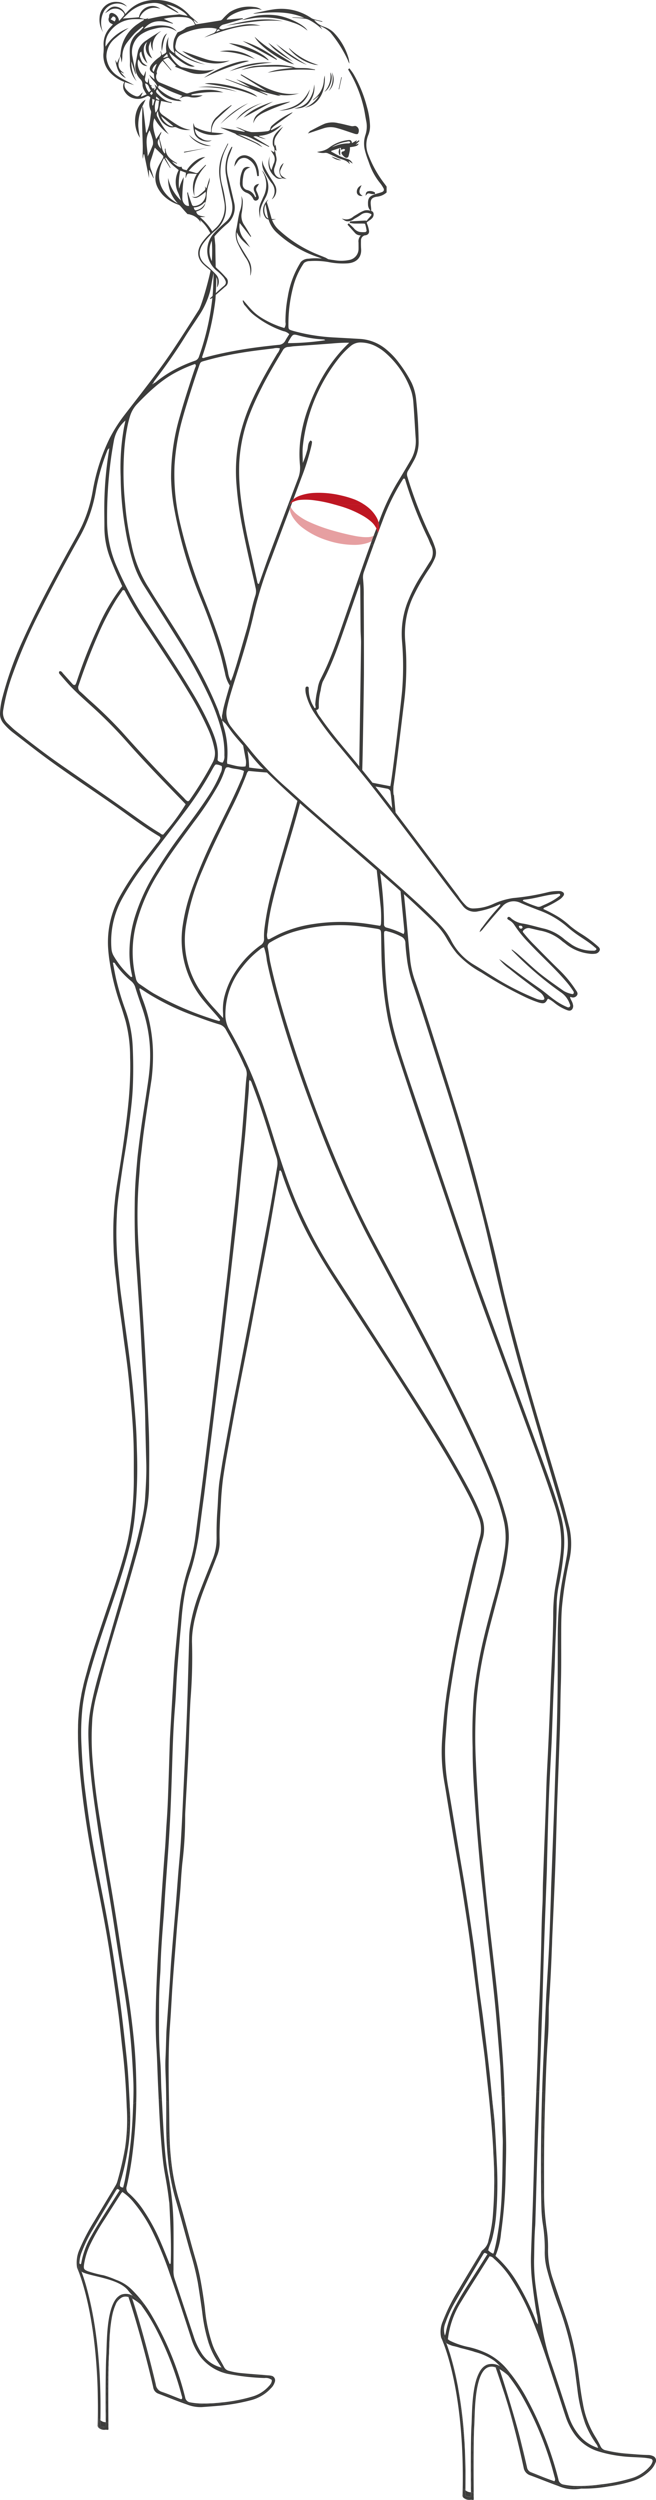 <svg id="Layer_1" data-name="Layer 1" xmlns="http://www.w3.org/2000/svg" width="59.325mm" height="225.863mm" viewBox="0 0 168.165 640.242"><defs><style>.cls-1{fill:#3c3c3b;}.cls-2{fill:#be1622;}.cls-3{fill:#e69fa1;}</style></defs><title>new_sizes</title><path class="cls-1" d="M33.624,587.814l.002.005-.001-.005-3.191.221-.005.004-.835,2.284a3.724,3.724,0,0,1,1.712-1.998,2.435,2.435,0,0,1,1.615-.078l-.025-.074Z"/><path class="cls-1" d="M27.396,612.486l-.244,7.841.025.002a2.966,2.966,0,0,0,.486-.041c.047.684.095,1.268.137,1.703a.339.339,0,0,1-.06.23l-.007.006.074-.004-.004-.34c-.001-.14-.151-14.031.125-18.625.027-.443.044-1.029.065-1.715.077-2.548.214-6.901,1.137-9.953l-.922,2.522C27.992,601.543,27.855,604.988,27.396,612.486Z"/><path class="cls-1" d="M22.468,586.953l-2.46-5.906v-.088a2.481,2.481,0,0,1-.252-.177c.177.381,5.973,13.09,5.278,40.217a.86.86,0,0,0,.164.669l-.092-17.753C23.934,598.006,23.941,592.846,22.468,586.953Z"/><path class="cls-1" d="M25.276,621.664l-.079.005a2.201,2.201,0,0,0,1.834.585c.093,0,.194-.005.294-.009l-1.902-.4C25.347,621.83,25.3,621.754,25.276,621.664Z"/><path class="cls-1" d="M27.309,601.522c-.02.675-.037,1.254-.063,1.692-.222,3.691-.172,13.317-.142,17.109.015,0,.033.003.048.004l.244-7.841c.458-7.498.596-10.943.812-18.375L29.13,591.59a10.39,10.39,0,0,1,.463-1.266l.835-2.284C27.652,590.169,27.431,597.473,27.309,601.522Z"/><path class="cls-1" d="M25.252,621.558c.021-.438.06-1.221.107-2.222a2.18,2.18,0,0,0,.197.303,1.693,1.693,0,0,0,.184.166c.41-21.91-3.412-34.232-4.848-38.05a1.2,1.2,0,0,1-.426-.388,1.215,1.215,0,0,0-.459-.407v.088l2.46,5.906c1.474,5.893,1.467,11.053,2.637,16.962l.092,17.753,0,.001h0l.079-.005A.317.317,0,0,1,25.252,621.558Z"/><path class="cls-1" d="M36.106,590.239c-.261-.346-.513-.699-.789-1.035a13.864,13.864,0,0,0-1.208-1.235,3.572,3.572,0,0,0-3.07-.295,2.932,2.932,0,0,0-.605.361l3.191-.221.001.005c.09.264.182.545.274.825A10.719,10.719,0,0,1,36.106,590.239Z"/><path class="cls-1" d="M27.325,622.245l.243.052a.158.158,0,0,0,.165-.07l-.253.014C27.426,622.244,27.377,622.243,27.325,622.245Z"/><polygon class="cls-1" points="27.115 621.545 27.115 621.533 27.114 621.545 27.115 621.545"/><path class="cls-1" d="M25.717,621.055l-.016.097a.221.221,0,0,0,.048.096c.066.077.385.294,1.365.297l0-.012c-.002-.27-.006-.684-.01-1.21a2.08,2.08,0,0,1-1.364-.518C25.732,620.222,25.728,620.631,25.717,621.055Z"/><path class="cls-1" d="M27.8,621.99c-.042-.435-.09-1.019-.137-1.703a2.966,2.966,0,0,1-.486.041l-.025-.002-.038,1.206,0,.012h0v.001l-1.838.119c.024.09.071.166.147.181l1.902.4c.052-.002.101-.001.155-.004l.253-.014.007-.006A.339.339,0,0,0,27.8,621.99Z"/><polygon class="cls-1" points="25.701 621.152 25.701 621.152 25.701 621.152 25.701 621.152"/><path class="cls-1" d="M25.701,621.152l0,0v-.001l0,0,.016-.097c.011-.424.015-.834.023-1.25a1.693,1.693,0,0,1-.184-.166,2.18,2.18,0,0,1-.197-.303c-.047,1.001-.086,1.784-.107,2.222a.317.317,0,0,0,.024.105l1.838-.119v-.001c-.981-.003-1.3-.22-1.365-.297A.221.221,0,0,1,25.701,621.152Z"/><path class="cls-1" d="M27.152,620.327c-.015-.001-.033-.003-.048-.004.004.526.008.94.01,1.21Z"/><path class="cls-1" d="M127.123,606.156l-.002-.005-2.566-.377-1.921,2.315-1.179,7.147-.673,23.032.013.001a3.17,3.17,0,0,0,.504-.041c.049.684.099,1.268.142,1.702a.333.333,0,0,1-.062.231l-.006.005.077-.004-.004-.339c-.002-.141-.157-14.031.129-18.625.027-.443.046-1.03.067-1.715.121-3.87.372-11.924,3.431-13.217a2.773,2.773,0,0,1,1.976.024l-.041-.119C127.045,606.162,127.085,606.164,127.123,606.156Z"/><path class="cls-1" d="M118.802,639.499c.022-.438.062-1.221.112-2.222a2.063,2.063,0,0,0,.203.303,1.734,1.734,0,0,0,.146.127l-.155-11.703c-.011-.199-.022-.401-.033-.598l-1.685-14.166c-.017-.088-.033-.179-.049-.267l-1.907-7.921c-.015-.051-.03-.097-.045-.147l-.996-2.843c-.015-.005-.026-.013-.042-.017a2.676,2.676,0,0,1-1.121-1.129.46.46,0,0,0-.076-.102c.572,1.238,6.117,13.988,5.423,40.125a.838.838,0,0,0,.17.669,2.324,2.324,0,0,0,1.899.586c.095,0,.199-.005.301-.009l-1.967-.4A.262.262,0,0,1,118.802,639.499Z"/><path class="cls-1" d="M117.341,610.973a76.61,76.61,0,0,0-1.907-7.921Z"/><path class="cls-1" d="M124.795,605.613c-3.476,1.471-3.727,9.522-3.862,13.848-.021.676-.039,1.254-.066,1.693-.23,3.691-.177,13.318-.146,17.109.02,0,.042.004.061.004l.673-23.032,1.179-7.147,1.921-2.315,2.566.377.002.005a3.812,3.812,0,0,1,.69-.086c.07.202.146.426.223.651a12.506,12.506,0,0,1,2.242,1.662,29.568,29.568,0,0,0-2.078-2.37A3.945,3.945,0,0,0,124.795,605.613Z"/><path class="cls-1" d="M115.388,602.905c-.359-1.175-.686-2.114-.954-2.826-.014-.005-.027-.012-.042-.017Z"/><path class="cls-1" d="M119.108,626.003l.155,11.703c.015.014.03.026.046.04C119.391,633.469,119.309,629.557,119.108,626.003Z"/><path class="cls-1" d="M119.075,625.405a116.063,116.063,0,0,0-1.685-14.166Z"/><path class="cls-1" d="M120.946,640.185l.255.052a.167.167,0,0,0,.172-.071l-.262.014C121.053,640.183,121.001,640.183,120.946,640.185Z"/><path class="cls-1" d="M119.28,639.019l-.013.073a.213.213,0,0,0,.05.095c.065.074.375.272,1.285.293l-1.321-.353Z"/><path class="cls-1" d="M120.721,638.263a2.201,2.201,0,0,1-1.413-.517c-.008.416-.013.826-.024,1.249l-.004.024.001.107,1.321.353c.044.001.083.004.13.004C120.73,639.215,120.726,638.796,120.721,638.263Z"/><path class="cls-1" d="M121.441,639.93c-.043-.434-.093-1.018-.142-1.702a3.17,3.17,0,0,1-.504.041l-.013-.001-.037,1.25-.143-.038c-.91-.021-1.22-.219-1.285-.293a.213.213,0,0,1-.05-.095l.013-.073-.017-1.313a1.734,1.734,0,0,1-.146-.127,2.063,2.063,0,0,1-.203-.303c-.05,1.002-.09,1.784-.112,2.222a.262.262,0,0,0,.177.286l1.967.4c.056-.002.107-.001.165-.005l.262-.014.006-.005A.333.333,0,0,0,121.441,639.93Z"/><path class="cls-1" d="M119.308,637.746c-.015-.013-.031-.025-.046-.04l.017,1.313.004-.024C119.295,638.571,119.3,638.162,119.308,637.746Z"/><path class="cls-1" d="M120.732,639.484c-.047,0-.086-.003-.13-.004l.143.038.037-1.25c-.019,0-.041-.004-.061-.004C120.726,638.796,120.73,639.215,120.732,639.484Z"/><path class="cls-1" d="M91.991,35.929c-.225.158-.449.317-.742.523.097-.213.154-.337.25-.552-.462.271-.838.492-1.274.749-.062-.609-.324-.836-.813-.787a9.69,9.69,0,0,0-4.912,1.857,5.117,5.117,0,0,1-1.84.917c-.43.108-.871.177-1.392.28a4.454,4.454,0,0,0,2.139.226,1.599,1.599,0,0,1,.648.125c.815.359,1.621.741,2.428,1.12,1.032.485,2.29.521,3.052,1.54.009.012.059-.007.154-.021-.113-.208-.214-.396-.316-.584l.065-.074q.484.332.969.66a2.081,2.081,0,0,0-1.449-1.23,18.593,18.593,0,0,1-1.814-.659c-.766-.36-1.493-.799-2.237-1.203.012-.065.024-.129.037-.193q1.022-.342,2.046-.685l-.007.006.004.004.002-.006c.125-.031.251-.061.382-.092.03.245.049.413.066.548a3.651,3.651,0,0,1,.682-.255c.105-.017.233.116.351.182a1.403,1.403,0,0,1-.22.334.72.72,0,0,1-.325.118.408.408,0,0,0-.312.641,2.802,2.802,0,0,0,.867.899.566.566,0,0,0,.875-.359,13.553,13.553,0,0,0,.339-1.535A4.276,4.276,0,0,0,89.7,37.7c1.691-.226,2.037-.366,2.241-.918-.269.092-.523.179-.785.27.353-.34.672-.645.992-.951C92.095,36.043,92.043,35.987,91.991,35.929Zm-2.521.792a9.233,9.233,0,0,0-3.442.616c-.321.119-.638.244-.956.367a9.297,9.297,0,0,1,3.694-1.379,4.769,4.769,0,0,1,.675-.13c.133.005.261.164.392.255C89.712,36.544,89.589,36.724,89.47,36.721Z"/><path class="cls-1" d="M91.132,32.259l-.034-.017-.039.003c-.134.011-.257.028-.372.043a1.691,1.691,0,0,1-.545.022c-.46-.097-.926-.211-1.377-.322-.659-.162-1.341-.33-2.023-.444a6.104,6.104,0,0,0-3.429.108c-.934.389-1.845.867-2.727,1.328-.366.192-.733.384-1.102.571a.383.383,0,0,0-.132.128c-.025.031-.057.072-.104.127l-.332.387,1.609-.535c.858-.286,1.67-.556,2.485-.82a5.741,5.741,0,0,1,3.267-.066c1.027.275,2.054.624,3.048.961.557.188,1.113.377,1.672.554a1.783,1.783,0,0,0,.443.068.417.417,0,0,0,.349-.126,1.599,1.599,0,0,0,.197-.844A1.205,1.205,0,0,0,91.132,32.259Z"/><path class="cls-1" d="M66.13,47.529c.029-.051.061-.105.098-.165l.188-.301-.345.089a1.324,1.324,0,0,0-.909.675,1.458,1.458,0,0,0,.041,1.225,8.246,8.246,0,0,1,.434,1.232c.009.033-.053.143-.085.203a.104.104,0,0,0-.012.021l-.009-.004c-.058-.032-.158-.085-.17-.117a2.852,2.852,0,0,0-2.071-1.741,1.479,1.479,0,0,1-1.087-1.52,7.297,7.297,0,0,1,.066-1.36l.041-.268c.153-1.022.298-1.988,1.401-2.457l.447-.19-.479-.081a1.327,1.327,0,0,0-1.514.833,7.359,7.359,0,0,0-.64,2.96,2.602,2.602,0,0,0,1.577,2.76,3.026,3.026,0,0,1,1.806,1.584.8.8,0,0,0,.43.451.685.685,0,0,0,.515-.045.779.779,0,0,0,.446-.994,8.109,8.109,0,0,0-.462-1.227,1.045,1.045,0,0,1,.101-1.275A1.663,1.663,0,0,0,66.13,47.529Z"/><path class="cls-1" d="M63.688,40.809a4.232,4.232,0,0,1,2.002,2.873c.07.291.119.595.168.889.021.137.045.274.068.411l.024.13.421-.047-.009-.134c-.008-.136-.011-.273-.014-.41a5.117,5.117,0,0,0-.076-.915c-.42-2.049-1.304-3.207-2.882-3.725a2.349,2.349,0,0,0-1.914.199,2.768,2.768,0,0,0-1.293,1.897l-.141.691.55-.81c.099-.145.184-.272.272-.398A1.919,1.919,0,0,1,63.688,40.809Z"/><path class="cls-1" d="M92.698,47.394l-.393.252a1.681,1.681,0,0,0-.823,1.71,1.066,1.066,0,0,0,1.063.829l.426.011-.335-.264c-.776-.609-.489-1.271-.125-2.11Z"/><path class="cls-1" d="M87.513,41.051q-1.275-.492-2.551-.983A3.635,3.635,0,0,0,87.513,41.051Z"/><path class="cls-1" d="M94.965,49.613a2.699,2.699,0,0,0,.385.085,2.856,2.856,0,0,0,.453.01c.064-.002.128-.004.192-.004h.157l-.043-.426-.076-.034a2.213,2.213,0,0,0-1.841-.208.818.818,0,0,0-.418.622l-.076.486.323-.372C94.313,49.435,94.602,49.513,94.965,49.613Z"/><path class="cls-1" d="M86.987,37.948c-.045.205-.082.413-.137.615-.122.451.081,1.139.363,1.252,0-.535.01-1.077-.011-1.619C87.199,38.111,87.064,38.03,86.987,37.948Z"/><path class="cls-1" d="M82.637,5.459c-.717-.175-1.437-.338-2.149-.531a2.477,2.477,0,0,1-.716-.317A13.595,13.595,0,0,0,70.19,2.395c-1.612.216-3.196.618-4.793.94a1.308,1.308,0,0,0-.465.188c4.372-.417,8.738-.816,13.055,1.037-1.096-.045-2.062-.085-3.028-.125-.001.03-.003.06-.004.09,1.026.079,2.055.134,3.078.249a3.64,3.64,0,0,1,1.249.354A14.034,14.034,0,0,1,82.62,7.559c-.164-.26-.328-.52-.57-.904a7.896,7.896,0,0,1,2.673,1.7,32.967,32.967,0,0,1,4.434,7.027,4.175,4.175,0,0,0,.418.91,9.403,9.403,0,0,0-.22-1.373,15.672,15.672,0,0,0-3.864-6.641,6.669,6.669,0,0,0-2.39-1.418,5.291,5.291,0,0,1-2.565-1.755c.754.181,1.413.338,2.071.495C82.617,5.553,82.627,5.505,82.637,5.459Z"/><path class="cls-1" d="M75.032,28.727a21.011,21.011,0,0,0-5.279,3.4,1.309,1.309,0,0,0-.427.663c-.076.638-.471.803-1.009.838a27.072,27.072,0,0,1-3.888.207,11.139,11.139,0,0,1-2.693-.904,6.487,6.487,0,0,0-1.294-.384q1.14.534,2.28,1.067c-.015.053-.03.108-.044.162q-3.031-.556-6.06-1.113l-.023.065q1.863.754,3.724,1.508a2.642,2.642,0,0,0,.463.343c1.537.689,3.092,1.339,4.614,2.058.634.3,1.202.739,1.87,1.042a7.042,7.042,0,0,0-1.184-.96c-1.328-.672-2.69-1.275-4.044-1.893-.327-.15-.674-.256-1.013-.382a9.336,9.336,0,0,1,3.552,1.011c1.43.761,2.9,1.446,4.353,2.164l.085-.138c-1.371-.831-2.741-1.661-4.075-2.47.535-.22.654-.2,1.581.168a6.512,6.512,0,0,0,1.645.451q-.854-.342-1.706-.684c-.016-.055-.031-.111-.046-.165a8.135,8.135,0,0,0,5.808-2.835c-.948.501-1.794.949-2.642,1.397-.05-.064-.101-.128-.152-.192a6.706,6.706,0,0,1,.796-.82c1.433-1.059,2.886-2.09,4.329-3.134A2.094,2.094,0,0,0,75.032,28.727Z"/><path class="cls-1" d="M64.186,70.58a4.847,4.847,0,0,0-.293-3.745c-.75-1.333-1.614-2.602-2.364-3.935a5.086,5.086,0,0,1-.819-3.439c.715,1.678,2.125,2.746,3.425,3.921-.437-.625-.849-1.271-1.318-1.871a5.098,5.098,0,0,1-1.377-4.404c.918,1.164,1.857,2.357,2.798,3.549l.152-.105c-.581-.961-1.13-1.945-1.754-2.877a4.169,4.169,0,0,1-.652-3.277,16.74,16.74,0,0,0,.252-2.794,3.491,3.491,0,0,0-.368-1.399,7.569,7.569,0,0,1-.409,3.961c-.378,1.395-.539,2.849-.824,4.27a5.755,5.755,0,0,0,.19,3.669,32.145,32.145,0,0,0,2.062,3.765,6.382,6.382,0,0,1,1.257,4.537A.5.5,0,0,0,64.186,70.58Z"/><path class="cls-1" d="M67.164,21.996c-1.698-.836-3.319-1.829-4.976-2.751-.129-.072-.263-.138-.395-.206-.034.056-.068.112-.103.168q3.246,2.033,6.492,4.066l-.001.054q-3.736-1.488-7.47-2.977a.484.484,0,0,0-.034.039c.272.158.543.319.817.474.301.17.606.33.904.502.592.338,1.182.682,1.772,1.023q-3.054-1.075-6.109-2.15a.382.382,0,0,0-.278.006q5.366,2.08,10.731,4.161c.022-.053.044-.104.066-.156l-2.227-1.011c1.537.395,3.072.794,4.609,1.181a2.594,2.594,0,0,0,1.017.068c-.242-.09-.485-.179-.727-.269a11.228,11.228,0,0,0,5.42-.317C73.182,24.488,70.117,23.448,67.164,21.996Z"/><path class="cls-1" d="M57.363,34.162c-1.026-.085-2.053-.17-3.115-.259a4.49,4.49,0,0,1,1.126-3.2c1.282-1.23,2.615-2.409,3.925-3.611.036-.033.059-.079.018-.212-.704.513-1.429,1.003-2.106,1.549-.565.456-1.07.986-1.61,1.473a4.337,4.337,0,0,0-1.494,3.415,4.787,4.787,0,0,1-.057.529,12.154,12.154,0,0,1-3.976-1.271c-.253-.153-.31-.63-.508-1.071a8.065,8.065,0,0,0,.405,2.967,3.629,3.629,0,0,0,3.718,1.722,1.711,1.711,0,0,0,.572-.275,3.165,3.165,0,0,1-2.742-.53,2.623,2.623,0,0,1-1.551-2.349A8.173,8.173,0,0,0,57.363,34.162Z"/><path class="cls-1" d="M72.292,45.68a.777.777,0,0,1,.374.018c.269.041.535.092.802.139a7.92,7.92,0,0,1-1.156-.737,1.379,1.379,0,0,1-.363-1.677c.244-.556.509-1.104.772-1.671a2.506,2.506,0,0,0-.385,3.826,3.088,3.088,0,0,1-.753-.04,2.031,2.031,0,0,1-1.23-2.562,13.216,13.216,0,0,0,.54-1.93,3.646,3.646,0,0,0-.14-1.172c-.082-.468-.188-.933-.282-1.399.058-.011.117-.023.175-.033.114.113.227.227.249.249-.078-.509-.167-1.098-.259-1.699-.052.137-.112.293-.171.449a3.066,3.066,0,0,1,.413-2.696c.529-.806,1.156-1.55,1.707-2.343-1.378,1.127-2.793,2.234-2.671,4.298a1.387,1.387,0,0,0,.159.715,1.779,1.779,0,0,1,.186,1.593c-.298-.178-.593-.352-.884-.525a13.047,13.047,0,0,1,.903,1.467,2.485,2.485,0,0,1-.128,1.954c-.2.531-.379,1.071-.586,1.659a4.794,4.794,0,0,1-.362-3.533,4.397,4.397,0,0,0,1.29,5.228A1.587,1.587,0,0,0,72.292,45.68Z"/><path class="cls-1" d="M80.747,17.942c.01-.046.019-.092.028-.138-.684-.116-1.365-.285-2.054-.337-.935-.069-1.879-.016-2.814-.082-.363-.024-.705-.281-1.071-.337a23.306,23.306,0,0,0-3.472-.428,56.932,56.932,0,0,0-6.185.296,12.913,12.913,0,0,0-3.311,1.05,21.211,21.211,0,0,1,6.641-.867,38.584,38.584,0,0,1,6.697.237c-2.188.329-4.428.365-6.587,1.279A48.023,48.023,0,0,1,80.747,17.942Z"/><path class="cls-1" d="M70.946,3.938a17.029,17.029,0,0,0-8.988,1.224C63.48,4.921,64.907,4.58,66.348,4.5a22.094,22.094,0,0,1,4.408.196,22.387,22.387,0,0,1,4.272,1.075,10.034,10.034,0,0,1,3.775,2.076C78.196,6.479,74.082,4.405,70.946,3.938Z"/><path class="cls-1" d="M35.89,35.3a22.266,22.266,0,0,1-.437-2.939,11.539,11.539,0,0,1,1.043-5.117l-.014.025c.296-.61.592-1.22.851-1.757C34.48,27.01,33.676,32.09,35.89,35.3Z"/><path class="cls-1" d="M46.709,13.046c2.458,2.021,7.832,4.48,12.192,2.456a12.564,12.564,0,0,1-6.458-.451C50.397,14.38,48.376,13.632,46.709,13.046Z"/><path class="cls-1" d="M75.425,16.481c-3.479-2.302-7.097-4.163-10.149-7.07C66.473,11.853,72.139,15.787,75.425,16.481Z"/><path class="cls-1" d="M52.498,21.412c4.567.624,9.168,1.414,13.447,3.398C64.682,23.046,55.366,20.706,52.498,21.412Z"/><path class="cls-1" d="M32.084,1.431c.156.09.312.18.467.271a3.217,3.217,0,0,0-2.407-1.208,4.177,4.177,0,0,0-4.62,4,5.966,5.966,0,0,0,.925,3.807,5.059,5.059,0,0,1-.227-.554,6.356,6.356,0,0,1,.42-4.856A4.004,4.004,0,0,1,32.084,1.431Z"/><path class="cls-1" d="M58.673,11.07c1.704.659,3.423,1.284,5.108,1.988a20.812,20.812,0,0,1,4.948,2.38c.036-.038.073-.077.11-.115a10.765,10.765,0,0,0-1.115-1.014,19.146,19.146,0,0,0-7.89-3.109A8.811,8.811,0,0,0,58.673,11.07Z"/><path class="cls-1" d="M68.724,28.328c1.687-.772,3.453-1.371,5.184-2.048a2.006,2.006,0,0,0,.487-.267c-2.932.526-5.827,1.134-8.202,3.128a2.97,2.97,0,0,0-1.232,2.452C65.494,29.668,67.18,29.035,68.724,28.328Z"/><path class="cls-1" d="M67.037,51.492c-.858,1.842-.648,2.651-.373,4.424.011-.36.047-.721.027-1.078-.093-1.648.753-2.992,1.449-4.365,1.148-2.264.667-4.342-.568-6.37a2.583,2.583,0,0,0-.439-.44,6.678,6.678,0,0,1,.392,6.725C67.345,50.747,67.207,51.127,67.037,51.492Z"/><path class="cls-1" d="M63.822,15.644c-1.616-.607-8.531,1.869-11.509,4.285A56.216,56.216,0,0,1,63.822,15.644Z"/><path class="cls-1" d="M69.707,51.059a2.887,2.887,0,0,0,.892-3.428c-.477-.995-1.152-1.893-1.708-2.851-.479-.825-.947-1.658-1.355-2.518a5.372,5.372,0,0,1-.265-1.22,4.368,4.368,0,0,0,.52,2.978,24.083,24.083,0,0,0,1.752,2.764,3.222,3.222,0,0,1,.291,3.988A2.333,2.333,0,0,0,69.707,51.059Z"/><path class="cls-1" d="M83.257,19.333a7.5,7.5,0,0,0-.229,1.11,6.381,6.381,0,0,1-2.5,4.849.724.724,0,0,0-.284.439c.482-.386.962-.773,1.51-1.213a7.523,7.523,0,0,1-3.618,3.058C81.502,26.985,83.526,23.776,83.257,19.333Z"/><path class="cls-1" d="M70.904,15.332c.029-.054.06-.107.089-.162a26.37,26.37,0,0,0-8.806-4.681Z"/><path class="cls-1" d="M72.547,5.437c-4.978-1.129-9.793-.045-14.601,1.135C62.79,5.878,67.61,4.868,72.547,5.437Z"/><path class="cls-1" d="M58.854,18.262a42.772,42.772,0,0,1,10.908-2.216A20.481,20.481,0,0,0,58.854,18.262Z"/><path class="cls-1" d="M65.339,15.148a11.266,11.266,0,0,0-9.015-1.981A22.877,22.877,0,0,1,65.339,15.148Z"/><path class="cls-1" d="M79.441,22.851c-1.502,3.173-3.374,4.635-7.862,5.492C77.022,28.135,78.933,25.205,79.441,22.851Z"/><path class="cls-1" d="M62.431,30.111c2.409-1.307,4.993-2.707,7.576-4.108C67.194,26.988,64.407,28.022,62.431,30.111Z"/><path class="cls-1" d="M78.696,16.625a67.738,67.738,0,0,1-7.904-5.373A21.566,21.566,0,0,0,78.696,16.625Z"/><path class="cls-1" d="M74.065,12.27a1.826,1.826,0,0,0,.231.426,11.947,11.947,0,0,0,6.367,3.867,6.278,6.278,0,0,0,.953.079A18.287,18.287,0,0,1,74.065,12.27Z"/><path class="cls-1" d="M79.454,26.009a6.128,6.128,0,0,0,1.1-4.383,14.627,14.627,0,0,1-.285,1.722,8.057,8.057,0,0,1-.676,1.639,5.512,5.512,0,0,1-.999,1.384,5.25,5.25,0,0,1-1.479.947,11.881,11.881,0,0,1-1.711.47C77.037,27.825,78.524,27.479,79.454,26.009Z"/><path class="cls-1" d="M75.151,15.804c-2.177-1.661-4.354-3.323-6.383-4.872C70.365,13.037,72.745,14.438,75.151,15.804Z"/><path class="cls-1" d="M60.745,23.505a20.285,20.285,0,0,0-9.927-1.167A33.567,33.567,0,0,1,60.745,23.505Z"/><path class="cls-1" d="M56.507,31.769a39.917,39.917,0,0,1,7.132-5.353A21.112,21.112,0,0,0,56.507,31.769Z"/><path class="cls-1" d="M67.31,26.312c-2.685.912-5.176,2.116-6.846,4.553A20.088,20.088,0,0,1,67.31,26.312Z"/><path class="cls-1" d="M54.114,37.338a10.037,10.037,0,0,1-5.646-2.812C49.474,36.201,52.38,37.633,54.114,37.338Z"/><path class="cls-1" d="M84.66,18.545a5.903,5.903,0,0,1-1.51,4.977C84.712,22.695,85.568,19.753,84.66,18.545Z"/><path class="cls-1" d="M85.067,18.493a5.688,5.688,0,0,1-.811,4.819A4.006,4.006,0,0,0,85.067,18.493Z"/><path class="cls-1" d="M47.19,39.082q2.86-.585,5.724-1.168l-.001-.007-5.748.972C47.173,38.947,47.181,39.015,47.19,39.082Z"/><path class="cls-1" d="M87.489,19.756l-.674,3.094c.041.009.083.017.124.026q.339-1.537.678-3.078C87.574,19.783,87.532,19.77,87.489,19.756Z"/><path class="cls-1" d="M31.015,18.448c.204.106.409.212.772.4-.166-.204-.211-.297-.285-.344a2.38,2.38,0,0,1-1.019-2.751c.093-.468.195-.936.292-1.404-.254.582-.508,1.166-.781,1.791-.118-.213-.246-.446-.455-.825.378,1.97.761,3.743,2.744,4.713-.488-.555-.907-1.029-1.325-1.505C30.976,18.498,30.995,18.473,31.015,18.448Z"/><path class="cls-1" d="M42.832,8.565c-1.049.451-1.689,2.597-1.334,4.551C41.811,11.494,41.878,9.911,42.832,8.565Z"/><path class="cls-1" d="M74.29,129.212h.42c.069-.185.138-.37.207-.555A2.693,2.693,0,0,0,74.29,129.212Z"/><path class="cls-1" d="M158.446,636.236l-12.25.875s-3.314-1-3.625-1.063c-.314-.062-7.625-3.187-7.625-3.187l-1.25-6.313-4.031-12.381c1.801,5.834,3.27,11.756,4.557,17.723a2.488,2.488,0,0,0,1.693,2.029c2.417.892,4.804,1.869,7.229,2.74a9.832,9.832,0,0,0,5.665.696,1.071,1.071,0,0,1,.298-.03,36.204,36.204,0,0,0,6.959-.579,36.633,36.633,0,0,0,6.511-1.5,11.142,11.142,0,0,0,4.121-2.59,5.591,5.591,0,0,0,1.333-1.954l-2.649,2.721Z"/><path class="cls-1" d="M95.77,137.243a2.533,2.533,0,0,0,1.032-.853,2.446,2.446,0,0,1-.788,1.644,4.19,4.19,0,0,1-.748.54c-.118.323-.234.646-.351.97h.853c.336-.924.691-1.842,1.035-2.763v-.524a4.173,4.173,0,0,0-.314-.914C96.248,135.976,96.006,136.608,95.77,137.243Z"/><path class="cls-1" d="M74.218,129.212a5.02,5.02,0,0,0,.274.587c.073-.196.146-.392.219-.587h-.42c-.009.01-.019.018-.027.029.002-.01.008-.019.011-.029h-.096V130.64l.07-.189A3.688,3.688,0,0,1,74.218,129.212Z"/><path class="cls-1" d="M127.048,606.29c.236.684,1.014,2.996,1.647,4.892l-1.516-4.849C127.135,606.317,127.092,606.304,127.048,606.29Z"/><path class="cls-1" d="M167.377,628.978a3.041,3.041,0,0,0-1.302-.265c-1.886-.043-3.762-.221-5.641-.367a36.792,36.792,0,0,1-5.131-.828,1.836,1.836,0,0,1-1.358-1.043,22.103,22.103,0,0,0-1.25-2.306,23.392,23.392,0,0,1-3.26-8.594c-.713-3.602-1.023-7.262-1.622-10.882a71.891,71.891,0,0,0-2.718-11.105c-1.099-3.291-2.254-6.563-3.337-9.858a22.71,22.71,0,0,1-1.274-7.378,32.504,32.504,0,0,0-.349-5.578,67.43,67.43,0,0,1-.655-10.481c-.043-7.122.011-14.246.235-21.365.178-5.638.325-11.275.742-16.905.186-2.515.211-5.034.22-7.556.002-.348.02-.694.045-1.042.313-4.677.566-9.355.731-14.039.021-.62.058-1.239.077-1.86.01-.397.018-.794.036-1.191l.002-.052c.251-5.781.529-11.559.745-17.341.186-5.042.308-10.086.455-15.128.005-.163.009-.325.014-.488.004-.149.007-.298.013-.447.247-6.641.507-13.283.738-19.925l.003-.133c.127-3.772.107-7.548.238-11.323.141-4.112.081-8.233.092-12.35.005-2.481-.007-4.961.18-7.438a101.817,101.817,0,0,1,1.84-11.894,18.937,18.937,0,0,0,.09-8.554c-.552-2.109-1.056-4.232-1.664-6.323-1.681-5.757-3.403-11.501-5.112-17.249-2.488-8.36-4.903-16.74-7.127-25.175-.924-3.499-1.845-6.998-2.69-10.516-.912-3.806-1.688-7.645-2.606-11.451-1.173-4.865-2.426-9.711-3.65-14.564-1.707-6.778-3.64-13.492-5.687-20.173-.28-.916-.57-1.829-.854-2.744h-.001q-2.388-7.718-4.84-15.413c-1.707-5.387-3.395-10.779-5.229-16.122a23.972,23.972,0,0,1-1.32-5.332c-.456-4.489-.838-8.985-1.271-13.476-.119-1.247-.25-2.493-.377-3.74q1.62,1.46,3.21,2.954c1.745,1.646,3.49,3.292,5.186,4.99a17.157,17.157,0,0,1,2.574,3.452,27.808,27.808,0,0,0,2.56,3.764,24.198,24.198,0,0,0,6.331,4.909,99.746,99.746,0,0,0,11.119,6.24,28.27,28.27,0,0,0,3.654,1.472c1.259.361,1.639.177,2.188-.891.02-.04.08-.058.155-.109a8.857,8.857,0,0,1,1.462.943,11.719,11.719,0,0,0,3.241,1.93c.48.192.941.332,1.366-.071a1.376,1.376,0,0,0,.262-1.366c-.107-.668-.59-1.18-.72-1.833.097-.028.152-.065.19-.051a1.228,1.228,0,0,0,1.538-.341c.437-.574.008-1.039-.279-1.47a29.639,29.639,0,0,0-3.985-4.888c-2.243-2.168-4.431-4.395-6.615-6.623a33.185,33.185,0,0,1-2.691-2.989c-.133-.174-.361-.325-.22-.602a1.721,1.721,0,0,1,1.657-.714c.851.198,1.703.403,2.556.599a11.933,11.933,0,0,1,5.689,2.627c.264.244.577.434.86.659a11.732,11.732,0,0,0,6.22,2.66,5.243,5.243,0,0,0,1.465.017,1.402,1.402,0,0,0,1.207-.845c.181-.514-.216-.837-.526-1.121A30.58,30.58,0,0,0,149.07,239.2a25.296,25.296,0,0,1-2.895-2.052,22.268,22.268,0,0,0-2.802-2.188,34.63,34.63,0,0,0-4.075-2.154c.063-.36.359-.382.579-.482a26.636,26.636,0,0,0,3.462-1.883,3.542,3.542,0,0,0,1.11-1.063.608.608,0,0,0-.207-.928,1.424,1.424,0,0,0-.8-.255,11.903,11.903,0,0,0-2.771.241,59.697,59.697,0,0,1-9.118,1.548,18.706,18.706,0,0,0-5.086,1.508,12.641,12.641,0,0,1-5.296,1.16,2.562,2.562,0,0,1-1.537-.575,13.012,13.012,0,0,1-2.159-2.614c-5.27-7.011-10.515-14.04-15.813-21.028-.081-.106-.163-.211-.243-.317-.144-1.48-.29-2.959-.416-4.44a.52.52,0,0,1-.117-.268,10.334,10.334,0,0,1-.015-1.909l-.024-.005c.517-3.009,2.519-19.954,2.771-21.879a75.401,75.401,0,0,0,.539-9.651c.003-1.981-.124-3.968-.291-5.943a22.293,22.293,0,0,1,1.946-11.009,54.052,54.052,0,0,1,4.124-7.229,16.149,16.149,0,0,0,1.566-2.865,3.772,3.772,0,0,0,.106-2.47,22.355,22.355,0,0,0-1.532-3.707,105.566,105.566,0,0,1-5.649-14.698,1.728,1.728,0,0,1,.215-1.544c.519-.843,1.002-1.712,1.477-2.582a9.624,9.624,0,0,0,1.2-4.844c-.049-3.527-.249-7.041-.62-10.543a13.343,13.343,0,0,0-1.153-4.443,32.688,32.688,0,0,0-3.257-5.144,18.965,18.965,0,0,0-3.153-3.354A11.536,11.536,0,0,0,92.377,86.8c-.642-.042-1.285-.073-1.927-.109l.006-.003q-1.079-.061-2.161-.12c-.261-.014-.523-.031-.785-.045l-.003.001c-.555-.031-1.11-.06-1.666-.092a48.678,48.678,0,0,1-10.554-1.655c-1.333-.38-1.362-.363-1.347-1.665a37.246,37.246,0,0,1,1.237-9.71,18.947,18.947,0,0,1,2.749-6.042l-.008-.003a2.314,2.314,0,0,1,1.488-.492,20.174,20.174,0,0,1,4.736.235,18.732,18.732,0,0,0,4.996.345c2.318-.183,3.603-1.578,3.436-3.73-.058-.746-.049-1.514-.032-2.23a1.321,1.321,0,0,1,.979-1.21,1.237,1.237,0,0,0,.889-.38,1.005,1.005,0,0,0,.193-.774,7.655,7.655,0,0,0-.475-1.74l-.039-.108c-.082-.228-.095-.313-.014-.388l.043.032.078-.117.264-.16-.033-.006c.041-.028.082-.058.124-.086a4.497,4.497,0,0,0,.866-.69,1.42,1.42,0,0,0,.328-1.261.732.732,0,0,0-.471-.534c-.036-.012-.067-.017-.102-.028l-.005-.241a9.416,9.416,0,0,0-.077-.949c-.02-.178-.04-.354-.054-.532-.099-1.233.299-1.738,1.521-1.93a4.392,4.392,0,0,0,2.509-1.058l.042-.042V47.78l-.489-.674a29.028,29.028,0,0,1-4.213-7.514,6.575,6.575,0,0,1,.009-5.013,5.902,5.902,0,0,0,.443-2.384,20.043,20.043,0,0,0-.793-4.832A33.892,33.892,0,0,0,90.64,18.985a10.273,10.273,0,0,0-.659-.95c-.106-.14-.211-.28-.313-.421l-.081-.115-.341.24.061.153a.711.711,0,0,0,.063.139,32.587,32.587,0,0,1,3.774,9.153c.195.742.327,1.518.454,2.269.087.518.178,1.052.288,1.575a6.947,6.947,0,0,1-.235,3.608,7.027,7.027,0,0,0-.131,3.758,22.135,22.135,0,0,0,.834,2.638c.104.286.208.573.308.86a16.583,16.583,0,0,0,2.718,4.933,8.588,8.588,0,0,1,.919,1.375.704.704,0,0,1,.083.574.777.777,0,0,1-.484.415c-.293.117-.608.207-.911.294-.118.033-.238.067-.355.102-1.699.51-2.383.901-2.294,2.74a2.308,2.308,0,0,0,.585,1.569l.095.098a2.842,2.842,0,0,0-1.557-.092,8.307,8.307,0,0,0-1.74.87c-.184.111-.369.222-.555.328-.207.117-.409.252-.604.383a2.701,2.701,0,0,1-2.185.674l-.775-.174.668.43a1.709,1.709,0,0,0,.635.255,2.414,2.414,0,0,0,1.781-.54c.134-.085.267-.169.403-.245l.057-.031a10.72,10.72,0,0,0,1.433-.9,2.332,2.332,0,0,1,2.444-.181.288.288,0,0,1,.189.158.261.261,0,0,1-.059.224,8.634,8.634,0,0,1-.576.692c-.114.128-.228.255-.337.385a2.526,2.526,0,0,0-.198.286l-.026.041-.071-.015a1.599,1.599,0,0,0-.407-.055c-1.152.056-2.302.126-3.453.195l-.219.013c-.102.004-.135.092-.156.145-.007.021-.018.047-.032.079l-.075.172.185.027c.111.014.22.033.328.05a5.219,5.219,0,0,0,.727.087c.406.009.815.007,1.22.004.408-.003.815-.005,1.225.004a.614.614,0,0,1,.308.104,11.085,11.085,0,0,1,.384,1.751.598.598,0,0,1-.305.317,6.46,6.46,0,0,1-1.503-.041,2.655,2.655,0,0,1-1.489-.979c-.101-.103-.2-.207-.303-.306-.201-.195-.404-.385-.608-.575l-.364-.34-.336.327,1.932,2.147a1.826,1.826,0,0,0,1.441.608.521.521,0,0,1,.057.002,2.156,2.156,0,0,0-.597,1.822l.004.584c.003.353.005.707.002,1.06a2.883,2.883,0,0,1-2.303,2.822,10.342,10.342,0,0,1-4.007.044l-.045-.005c-.471-.057-.948-.142-1.412-.224l-.298-.17c-.059-.034-.109-.064-.154-.091a1.86,1.86,0,0,0-.233-.126c-.388-.162-.78-.318-1.171-.474-.792-.316-1.612-.642-2.39-1.015a32.36,32.36,0,0,1-8.244-5.481,6.516,6.516,0,0,1-1.913-2.707,6.544,6.544,0,0,0,1.006-.219q-.543.003-1.086.005c-.233-.845-.479-1.687-.726-2.527l-.186-.634c-.076-.263-.159-.523-.241-.783l-.129-.414c.138-.224.265-.456.396-.684a4.97,4.97,0,0,0-.604.673l-.009.009a.48.48,0,0,0-.128.189,3.303,3.303,0,0,0,.058,3.87,1.301,1.301,0,0,0,.756.421,7.538,7.538,0,0,0,2.131,3.391,28.87,28.87,0,0,0,4.707,3.522,27.864,27.864,0,0,0,5.352,2.549c.495.168.992.355,1.477.537-.129-.007-.258-.014-.385-.021a13.657,13.657,0,0,0-2.627.008c-.125.017-.248.031-.366.044a2.676,2.676,0,0,0-1.956.782.11.11,0,0,1-.014-.009c-.027.041-.05.084-.078.125-.021.028-.044.051-.064.082l-.109.16.018.005a23.622,23.622,0,0,0-3.165,8.621,34.214,34.214,0,0,0-.597,6.508,1.846,1.846,0,0,1-.292,1.479c-.469-.153-.938-.288-1.394-.456a24.906,24.906,0,0,1-4.03-1.903c-2.43-1.428-3.308-2.692-5.094-4.733-.461-.007.485,1.435.135,1.022,1.172,1.187,1.237,1.815,3.45,3.385A24.969,24.969,0,0,0,72.64,84.811a2.78,2.78,0,0,1,1.511.775c-.322.519-.691,1.045-.987,1.608a2.011,2.011,0,0,1-1.768,1.122c-3.45.354-6.894.762-10.314,1.367-2.881.51-5.738,1.102-8.556,1.89-.219.06-.444.271-.742-.057a71.352,71.352,0,0,0,3.414-14.52c.031-.277.066-.814.101-1.469.804-.681,1.606-1.363,2.382-2.074a1.494,1.494,0,0,0,.221-2.413,23.866,23.866,0,0,0-2.225-2.252c-.135-.129-.261-.263-.383-.4-.035-1.883-.077-3.794-.088-5.499-.001-.224-.168-1.738-.231-2.33.072-.093.141-.188.22-.278a32.474,32.474,0,0,1,2.864-2.799,5.458,5.458,0,0,0,1.96-5.639c-.504-2.162-1.008-4.325-1.531-6.483a9.188,9.188,0,0,1,.384-5.851c.254-.61.471-1.237.706-1.856-.062-.023-.124-.045-.186-.069a10.516,10.516,0,0,0-1.527,6.808c.37,2.27.863,4.526,1.429,6.756.559,2.195.351,4.105-1.43,5.686a40.019,40.019,0,0,0-2.951,2.809,6.687,6.687,0,0,0,.441,9.524,12.685,12.685,0,0,1,1.998,1.916c.538.872.896,1.452.006,2.172-.704.57-1.361,1.198-2.035,1.804.064-1.342.12-3.006.134-4.071a2.783,2.783,0,0,1,.222.647,8.381,8.381,0,0,1-.054,1.929.261.261,0,0,0,.098-.079,2.678,2.678,0,0,0-.416-3.261,25.917,25.917,0,0,0-2.518-2.349c-1.974-1.666-2.035-3.622-.663-5.572a20.015,20.015,0,0,1,2.96-3.17,7.457,7.457,0,0,0,2.848-6.257,33.577,33.577,0,0,0-.889-5.107,13.386,13.386,0,0,1,.589-9.09q.438-.933.881-1.863l-.149-.071c-.355.722-.728,1.436-1.06,2.167a11.521,11.521,0,0,0-.964,6.907c.332,1.877.763,3.736,1.096,5.613a7.341,7.341,0,0,1-2.295,7.113q-.366.341-.734.687a14.828,14.828,0,0,0-3.132-3.624c.471-.018.863-.033,1.383-.052-.987-.322-2.082-.154-2.365-1.379,1.135-.38,2.18-.896,2.347-2.296a3.166,3.166,0,0,1-1.9,1.841c-.773.249-.803.228-1.096-.594a3.724,3.724,0,0,0,2.767-1.324c.012-.016.14.063.215.097a5.057,5.057,0,0,0,.318-1.487,11.281,11.281,0,0,1,.695-3.663,5.635,5.635,0,0,0,.111-1.275c-.273.891-.546,1.781-.845,2.76-.173-.22-.264-.336-.367-.468-.004.053-.02.09-.008.111a.726.726,0,0,1-.189.978c-.456.405-.907.818-1.39,1.188a1.696,1.696,0,0,1-1.807.259c.922.69,1.515.466,3.567-1.181a3.16,3.16,0,0,1-3.076,3.651c-.132.013-.365-.197-.424-.35-.325-.859-.615-1.731-.908-2.602a4.505,4.505,0,0,1-.114-.545l-.212.033q.243,1.706.487,3.411c-.926.18-1.698-.892-1.727-1.849a36.491,36.491,0,0,1,.209-3.891,11.526,11.526,0,0,0,.131-1.627c-.148.304-.307.603-.444.913-.146.333-.289.67-.404,1.015-.113.34-.191.694-.34,1.037a15.014,15.014,0,0,1,.329-4.63c.502.191.957.364,1.435.546-.033.441-.064.869-.098,1.34.065-.056.1-.071.106-.094.354-1.103.353-1.101,1.514-1.01.4.03.799.046,1.298.074a6.314,6.314,0,0,0-.606,5.693c-.429-3.276.936-5.72,2.947-7.915-.041-.04-.081-.08-.122-.12-.605.615-1.238,1.205-1.8,1.855a.61.61,0,0,1-.78.223c-.541-.187-1.098-.328-1.743-.515a16.413,16.413,0,0,1,4.239-3.55c-1.52.011-3.434,1.371-4.775,3.401-.484-.234-1.23-.094-1.273-.95-.516.295-1.444-.16-2.481-1.296.507.229.865.39,1.222.551.034-.037.069-.074.105-.111-1.513-.851-2.927-1.779-2.984-3.786-.057.027-.114.054-.171.083q.042.553.084,1.106l-.141.088a4.042,4.042,0,0,1-.507-.841c-.255-.824-.422-1.676-.676-2.5a1.658,1.658,0,0,1,.154-1.527,1.175,1.175,0,0,0,.176-.709c-.417.599-.833,1.197-1.312,1.886-.496-1.775-1.147-3.419-.455-5.319a12.283,12.283,0,0,0,3.692,4.107,23.542,23.542,0,0,1-2.916-4.481,1.215,1.215,0,0,1,.152-1.449,4.388,4.388,0,0,0,2.495,3.847,2.109,2.109,0,0,0,1.662.232,1.01,1.01,0,0,1,.633.111,6.123,6.123,0,0,0,3.568.593c-2.402-.3-4.2-1.781-6.096-3.068-.237-.161-.468-.333-.706-.491-.654-.438-1.273-.923-1.16-1.818.091-.717.28-1.422.404-2.02.976.203,1.821.38,2.666.555l.069-.219c-1.581-.161-2.622-1.192-3.686-2.196-.391-.369-.488-.702-.039-1.141,1.464,2.218,3.635,3.011,6.263,3.058-.314-.184-.547-.323-.781-.461a1.784,1.784,0,0,1-.443-.029,11.3,11.3,0,0,1-4.531-2.6c-.384-.366-.386-.63-.013-.937.973.498,1.906,1.025,2.881,1.462.985.441,2.011.794,3.023,1.187-.255.263-.516.534-.777.803a3.176,3.176,0,0,1,2.913-.433,4.79,4.79,0,0,0,3.105-.48l-2.858.003c-.001-.083-.003-.166-.004-.249a28.01,28.01,0,0,1,8.165-.499A10.688,10.688,0,0,0,53.15,22.99a15.834,15.834,0,0,0-4.853.864,1.032,1.032,0,0,1-.656.009c-2.293-.923-4.583-1.856-6.861-2.815a1.631,1.631,0,0,1-.549-2.218c.057-.089-.088-.289-.062-.422a5.602,5.602,0,0,1,1.511-2.837c.735.838,1.443,1.645,2.151,2.452.036-.029.071-.058.106-.087-.681-.83-1.362-1.659-2.117-2.579.468-.243.776-.429,1.104-.559a.459.459,0,0,1,.401.104c.64.671,1.262,1.36,1.871,2.023-.036.004-.154.014-.271.024-.013.048-.026.096-.04.145,1.149.454,2.285.941,3.449,1.353a7.65,7.65,0,0,0,4.639.258,8.557,8.557,0,0,0,2.051-.96c-2.84.784-5.558-.05-8.288-.513-1.102-.187-3.205-2.683-3.353-3.835,3.466,2.962,5.322,3.976,6.543,3.592a14.491,14.491,0,0,1-4.862-2.993c-.208-.164-.157-.653-.16-1.019a16.529,16.529,0,0,0,7.722,3.554,24.205,24.205,0,0,1-5.94-2.608c-.2-.111-.389-.246-.583-.367-.742-.464-1.327-.963-1.115-2.011.219-1.087.337-2.143,1.511-2.716A15.853,15.853,0,0,1,54.28,7.155a10.464,10.464,0,0,1,1.265.214,1.525,1.525,0,0,1-.979,1.211,17.136,17.136,0,0,0-2.182,1.026c4.619-1.65,9.2-3.452,14.404-3.021a9.905,9.905,0,0,0-4.408-.245c-1.621.274-3.222.672-4.82,1.065a1.294,1.294,0,0,1-1.389-.208,1.78,1.78,0,0,1,1.252-.945c1.624-.43,3.23-.933,4.842-1.408-.012-.061-.022-.122-.034-.184q-2.07.185-4.142.366c.802-1.627,6.133-3.485,9.048-2.455a3.513,3.513,0,0,0-2.051-.789,9.305,9.305,0,0,0-6.219,1.339,16.133,16.133,0,0,0-1.842,1.785,1.127,1.127,0,0,1-.494.331c-2.096.346-4.196.67-6.349,1.007-.154-.284-.352-.645-.548-1.005.029-.029.056-.057.083-.085q.438.357.874.715c.031-.032.063-.064.093-.097-.415-.374-.829-.751-1.247-1.121-.24-.213-.515-.392-.731-.626a11.488,11.488,0,0,0-11.561-3.7,9.285,9.285,0,0,0-4.675,2.887c-.105.109-.212.216-.351.36A2.958,2.958,0,0,0,29.4,1.683c-1.148.023-1.811.91-2.47,1.729.441-.29.879-.586,1.324-.871a2.663,2.663,0,0,1,3.59.975.491.491,0,0,1-.05.435c-.376.455-.784.881-1.282,1.429a2.24,2.24,0,0,0-1.318-1.905c-.718-.395-1.23-.075-1.237.755a.853.853,0,0,1-.019.221,1.159,1.159,0,0,0,.627,1.603c.114.068.232.131.38.215-.234.246-.455.477-.675.712a6.245,6.245,0,0,0-1.701,4.789,13.651,13.651,0,0,1-.064,2.049,6.442,6.442,0,0,0,2.064,5.108,9.609,9.609,0,0,0,3.296,2.051,2.376,2.376,0,0,0,.078,2.453,3.764,3.764,0,0,0,2.281,1.733,4.019,4.019,0,0,0,3.105-.351c.51-.32.834-.354,1.215.202a4.228,4.228,0,0,0,.148,3.396,1.467,1.467,0,0,1,.002.615c-.13.967-.224,1.943-.428,2.895a18.244,18.244,0,0,1-.682,2.049l-.153-.012c-.055-.495-.106-.99-.164-1.485-.188-1.619-.373-3.238-.574-4.856-.014-.117-.124-.222-.198-.332-.024,1.417-.078,2.835-.06,4.251.023,1.898.113,3.793.154,5.69.018.841-.014,1.682-.025,2.524a3.188,3.188,0,0,0,.074.913l.161-1.133c.057-.007.113-.013.17-.02.412,2.02.824,4.039,1.243,6.092-.012-.701-.024-1.375-.037-2.049l.112-.012q.525,1.047,1.048,2.091c.027-.01.052-.02.078-.031-.217-.692-.396-1.399-.664-2.07a3.401,3.401,0,0,1-.082-2.509c.37-1.043.672-2.11,1.016-3.203.754.731,1.456,1.389,2.122,2.082.091.093.064.391-.014.54-.379.73-.838,1.422-1.191,2.164-1.317,2.775-.947,4.938,1.071,7.26A10.002,10.002,0,0,0,45.656,52.39a1.329,1.329,0,0,1,.478.277c.657.715,1.261,1.482,1.947,2.167l.002.002a2.036,2.036,0,0,1,.764.153,4.093,4.093,0,0,1,2.639,2.084c-.062-.242-.127-.496-.191-.741a11.237,11.237,0,0,1,2.62,3.377,17.171,17.171,0,0,0-2.116,2.399c-1.303,1.863-1.405,3.758.187,5.45a18.415,18.415,0,0,0,1.619,1.404c.126.106.253.212.379.319-.798,3.708-2.361,9.03-3.006,10.048-2.259,3.559-4.522,7.119-6.867,10.62-.949,1.414-1.934,2.8-2.934,4.175q-.888,1.222-1.794,2.429c-.196.263-.392.525-.591.787q-.679.901-1.369,1.795-.525.685-1.052,1.371l.001.001c-1.456,1.886-2.921,3.764-4.373,5.653a38.177,38.177,0,0,0-3.912,6.125A49.8,49.8,0,0,0,23.8,125.536a36.211,36.211,0,0,1-2.777,9.075c-1.158,2.418-2.534,4.716-3.818,7.066-3.966,7.271-7.882,14.566-11.279,22.125A88.582,88.582,0,0,0,.658,178.48,18.265,18.265,0,0,0,0,182.732a3.763,3.763,0,0,0,.852,2.469,15.214,15.214,0,0,0,2.685,2.562c2.785,2.156,5.555,4.332,8.394,6.417,5.757,4.229,11.738,8.139,17.589,12.238,3.734,2.617,7.343,5.422,11.279,7.747a.624.624,0,0,1,.326.503,5.887,5.887,0,0,1-.989,1.435c-1.079,1.423-2.187,2.824-3.265,4.248a69.58,69.58,0,0,0-6.185,9.274,24.082,24.082,0,0,0-2.982,13.021c.081,1.235.208,2.472.408,3.693a60.584,60.584,0,0,0,2.745,10.945c.487,1.349.896,2.73,1.31,4.106a36.75,36.75,0,0,1,1.185,9.419c.067,1.923.043,3.846-.034,5.768-.044,1.081-.1,2.161-.177,3.242-.001.019-.002.039-.004.059-.002.033-.006.068-.008.101-.071.973-.16,1.944-.257,2.914-.032.323-.066.646-.101.97q-.112,1.068-.24,2.134c-.04.329-.077.661-.119.99q-.141,1.141-.291,2.282l-.046.366c-.606,4.618-1.353,9.22-2.102,13.817-.073.45-.126.901-.19,1.351-.06.42-.125.84-.177,1.26-.08.651-.143,1.304-.205,1.956-.035.369-.078.737-.108,1.106-.06.762-.102,1.525-.14,2.287-.013.263-.034.524-.045.787q-.062,1.551-.067,3.106-.002,1.437.03,2.875c.005.218.016.436.022.653.021.731.044,1.461.081,2.191.017.332.044.663.065.995.039.621.077,1.242.13,1.862.029.348.071.694.105,1.04.05.508.093,1.015.153,1.521l.091.741q.21,1.659.362,3.325c.04.426.094.85.141,1.275.048.428.088.857.143,1.285.058.465.125.929.188,1.394.304,2.196.648,4.387.92,6.586.327,2.656.727,5.304,1.065,7.959.409,3.197.704,6.406.987,9.617.328,3.707.611,7.416.72,11.134.086,3.025.038,6.053.058,9.079a81.438,81.438,0,0,1-.583,9.65c-.007.062-.016.124-.023.185-.094.803-.208,1.604-.331,2.403-.015.099-.031.199-.046.298a56.274,56.274,0,0,1-1.209,5.79q-.078.294-.158.586-.463,1.686-.969,3.361c-.139.461-.283.921-.426,1.382q-.378,1.215-.767,2.427-.23.709-.461,1.418-.431,1.303-.867,2.606c-.133.395-.264.791-.397,1.186q-.578,1.706-1.153,3.409-1.047,3.101-2.073,6.207c-.274.837-.553,1.673-.82,2.513-.131.41-.25.824-.378,1.236-.327,1.053-.656,2.107-.963,3.166-.13.45-.241.904-.366,1.355-.276.993-.559,1.984-.81,2.985-.007.034-.013.067-.022.1-.007.026-.015.052-.021.078-.064.258-.112.52-.172.778-.128.552-.257,1.103-.368,1.657-.05.259-.09.521-.136.782-.113.612-.221,1.224-.309,1.84-.02.142-.034.286-.053.428-.096.715-.181,1.431-.244,2.151-.017.197-.024.396-.039.594-.039.525-.086,1.049-.105,1.578-.005.124-.005.248-.009.371-.002.052-.008.103-.009.156-.009.277-.009.555-.014.833-.006.366-.016.733-.018,1.101-.001.337.003.675.006,1.013.002.387.003.775.011,1.161.006.313.018.625.028.938.012.41.024.82.042,1.231.012.286.029.572.045.858.022.433.043.868.071,1.302.017.259.037.518.056.778.032.459.063.918.1,1.376.018.218.038.434.058.651.042.5.085.999.133,1.498.013.143.029.285.043.428q.189,1.911.411,3.82c.55,4.725,1.259,9.437,2.08,14.123,1.075,6.152,2.34,12.27,3.496,18.408q.758,4.017,1.404,8.056c.498,3.132.943,6.274,1.394,9.412.282,1.964.562,3.927.824,5.893h.001c.085.639.176,1.276.255,1.915.354,2.884.619,5.779.964,8.664.582,4.876.911,9.779,1.083,14.686a49.902,49.902,0,0,1-.409,10.297,81.076,81.076,0,0,1-1.989,8.673,4.635,4.635,0,0,1-.482,1.101c-1.816,3.018-3.639,6.03-5.434,9.059a51.792,51.792,0,0,0-3.835,7.385,8.293,8.293,0,0,0-.652,4.066c.021.178.038.357.058.535l.01.008-.007-.017.26-.134V578.172l1-2.625,3.437-6.25,5.751-9.312.979-3.875,1.583-9,.526-7.815.001,0,0-.001c-.148-2.872-.282-5.745-.487-8.613-.155-2.176-.393-4.347-.633-6.516-.34-3.104-.694-6.207-1.084-9.305-.301-2.409-.649-4.814-1.004-7.216-.463-3.138-.929-6.275-1.438-9.405-.015-.087-.032-.174-.046-.262Q27.942,494,27.2,490.037c-.591-3.166-1.242-6.321-1.844-9.484-.52-2.727-1.031-5.455-1.506-8.19q-.597-3.441-1.098-6.9c-.348-2.404-.651-4.814-.959-7.222-.513-4.038-.781-8.093-.943-12.158a60.511,60.511,0,0,1,.343-9.211,53.441,53.441,0,0,1,1.81-8.421c1.853-6.588,4.15-13.033,6.323-19.518,1.371-4.093,2.72-8.197,3.752-12.392.14-.571.294-1.138.421-1.714.05-.223.085-.45.132-.674.349-1.667.638-3.351.832-5.041a120.197,120.197,0,0,0,.645-17.528c-.063-1.983-.099-3.967-.227-5.947-.178-2.77-.421-5.538-.658-8.305-.144-1.678-.319-3.355-.503-5.029-.218-1.972-.44-3.942-.695-5.909-.344-2.652-.726-5.302-1.084-7.955-.305-2.259-.588-4.522-.906-6.779-.393-2.801-.59-5.62-.876-8.431a88.162,88.162,0,0,1-.221-11.763c.003-.093.005-.185.008-.278.004-.139.016-.277.022-.415.085-1.84.317-3.679.563-5.507.451-3.339.926-6.676,1.488-9.998.585-3.473,1.038-6.962,1.464-10.456.232-1.919.429-3.845.533-5.774.043-.797.071-1.595.095-2.394H34.11c.081-2.82.046-5.643-.083-8.463a31.899,31.899,0,0,0-1.79-9.311,67.944,67.944,0,0,1-2.523-8.393c-.282-1.302-.511-2.613-.768-3.936.486-.089.55.269.698.47a22.335,22.335,0,0,0,3.954,4.228,3.297,3.297,0,0,1,1.109,1.7c.55,1.801,1.175,3.577,1.789,5.357a37.356,37.356,0,0,1,1.869,15.102c-.092,1.24-.245,2.476-.419,3.711-.126.898-.263,1.796-.397,2.694-.026.175-.053.35-.079.525-.395,2.697-.842,5.385-1.222,8.085-.255,1.826-.5,3.654-.718,5.484-.112.925-.229,1.849-.313,2.777l-.05.563c-.264,2.929-.511,5.863-.588,8.808-.006.241-.02.482-.024.722-.001.022,0,.044-.001.066-.084,5.239-.05,10.473.301,15.701.357,5.343.737,10.685,1.079,16.03.184,2.869.296,5.744.456,8.615.237,4.259.513,8.515.726,12.774.108,2.18.113,4.364.168,6.546.067,2.677.128,5.354.208,8.032.091,3.128-.125,6.247-.306,9.365a39.101,39.101,0,0,1-1.021,6.157c-.675,3.064-1.463,6.099-2.29,9.123q-.91,3.332-1.878,6.649c-.037.13-.073.26-.111.39l-.012.039c-.517,1.771-1.04,3.54-1.558,5.31-.935,3.19-1.853,6.385-2.779,9.577-.743,2.565-1.497,5.129-2.232,7.696q-.276.968-.536,1.941-.453,1.686-.841,3.388c-.299,1.304-.571,2.613-.794,3.931a35.452,35.452,0,0,0-.47,6.967c.132,4.414.514,8.804,1.053,13.19.405,3.297.92,6.576,1.388,9.863.411,2.894.964,5.769,1.451,8.653q.741,4.396,1.477,8.797.476,2.859.929,5.723c.376,2.4.731,4.802,1.109,7.202.345,2.203.719,4.402,1.068,6.605.483,3.068.962,6.138,1.393,9.214h.001c.201,1.439.394,2.879.568,4.323.556,4.633.846,9.283,1.062,13.938.098,2.071.057,4.142-.019,6.213l.788-.467c.017-.941.038-1.882.031-2.825-.031-4.27-.193-8.529-.613-12.777q-.836-8.44-2.285-16.795c-.649-3.76-1.178-7.541-1.762-11.312-.753-4.849-1.523-9.695-2.386-14.527-.827-4.633-1.499-9.295-2.271-13.94q-1.273-7.633-1.911-15.346a67.918,67.918,0,0,1-.15-9.054c.034-.65.063-1.299.116-1.948a41.376,41.376,0,0,1,1.281-6.563c.18-.735.378-1.465.567-2.197,1.363-5.266,2.906-10.482,4.464-15.693,1.604-5.366,3.198-10.734,4.695-16.13a123.924,123.924,0,0,0,2.862-12.226c.046-.269.103-.536.146-.806q.124-.773.218-1.551a36.028,36.028,0,0,0,.279-4.115c.001-.036.003-.072.003-.109l.001-.049c.028-4.797.111-9.595-.079-14.388q-.369-9.293-.877-18.579c-.35-6.388-.782-12.771-1.18-19.156-.239-3.861-.536-7.719-.703-11.584a114.6,114.6,0,0,1,.299-15.314c.156-1.728.196-3.464.425-5.189.259-1.965.438-3.942.701-5.908.308-2.301.65-4.598.99-6.895.038-.252.075-.504.113-.756.048-.331.101-.661.152-.992.229-1.507.464-3.013.693-4.52H38.75c.034-.22.069-.441.102-.661a49.891,49.891,0,0,0,.356-7.421,40.084,40.084,0,0,0-2.796-13.475c-.25-.698-.458-1.412-.67-2.123-.023-.07.051-.172.1-.318.632.409,1.248.811,1.867,1.211a64.222,64.222,0,0,0,12.724,6.08c1.904.704,3.816,1.405,5.767,1.967a2.778,2.778,0,0,1,1.754,1.454c1.568,2.761,3.064,5.559,4.377,8.453.165.359.301.736.496,1.082a3.703,3.703,0,0,1,.373,2.404c-.143,1.171-.232,2.348-.311,3.527-.073,1.098-.139,2.197-.23,3.293-.008.094-.015.189-.023.282-.358,4.305-.645,8.614-1.146,12.906-.379,3.249-.61,6.515-.942,9.77-.32,3.15-.676,6.295-1.017,9.444-.044.401-.089.801-.132,1.203q-.111,1.032-.219,2.066c-.248,2.368-.49,4.738-.754,7.106-.256,2.294-.532,4.588-.804,6.882q-.134,1.137-.265,2.274-.061.531-.122,1.061c-.292,2.553-.574,5.108-.877,7.659-.319,2.674-.657,5.345-.986,8.018-.045.378-.092.756-.138,1.133-.034.284-.068.567-.101.851-.284,2.375-.555,4.751-.845,7.125-.362,2.954-.747,5.903-1.112,8.854-.341,2.756-.659,5.514-1.007,8.269-.344,2.753-.715,5.505-1.069,8.258-.28,2.166-.563,4.333-.831,6.501-.042.34-.089.68-.13,1.021a41.468,41.468,0,0,1-1.814,8.112A51.872,51.872,0,0,0,46,412.064c-.038.346-.092.69-.124,1.039-.056.643-.12,1.287-.178,1.931-.302,3.257-.621,6.513-.901,9.772-.184,2.174-.295,4.353-.426,6.532q-.402,6.758-.793,13.516c-.008.148-.021.297-.027.446-.139,4.412-.264,8.824-.425,13.236-.091,2.533-.188,5.066-.375,7.597-.006.093-.009.186-.016.278-.007.089-.01.179-.017.269-.171,2.333-.246,4.673-.432,7.007-.29,3.608-.537,7.222-.789,10.832q-.309,4.452-.586,8.908c-.416,6.533-.77,13.07-.948,19.615-.01.394-.014.788-.022,1.182h.001c-.071,3.375-.052,6.748.156,10.122.207,3.365.275,6.739.438,10.107q.077,1.605.148,3.21l.826.173c-.04-.762-.077-1.523-.12-2.285-.142-2.527-.098-5.06-.299-7.58-.229-2.872-.326-5.747-.328-8.622-.001-1.774-.003-3.549.008-5.322q.006-.99.019-1.978.022-1.31.07-2.62c.01-.289.023-.578.036-.867.045-1.012.099-2.024.18-3.035l.001-.009c.043-.544.059-1.09.074-1.636v-.014c.107-4.361.458-8.707.803-13.053.17-2.174.274-4.354.424-6.53.255-3.661.535-7.32.785-10.981q.22-3.193.385-6.394c.008-.145.019-.291.027-.436.288-5.648.455-11.299.637-16.95.002-.065.005-.129.007-.195.134-4.061.304-8.127.642-12.183.01-.132.018-.265.03-.398.006-.067.009-.135.015-.203.215-2.599.279-5.213.459-7.816.187-2.722.419-5.442.644-8.161l.062-.736c.008-.106.019-.212.028-.318.132-1.517.287-3.032.404-4.55.008-.105.02-.211.028-.316.006-.099.018-.198.026-.297a66.393,66.393,0,0,1,.964-7.071,35.538,35.538,0,0,1,1.272-4.735c.5-1.482.895-2.983,1.245-4.494a66.446,66.446,0,0,0,1.28-7.559c.053-.477.123-.952.183-1.427.205-1.627.425-3.253.647-4.878.068-.504.141-1.006.206-1.51.045-.354.085-.709.13-1.063.299-2.401.582-4.803.879-7.203.328-2.657.672-5.312,1-7.969.369-3.001.727-6.003,1.092-9.005.329-2.706.664-5.412.989-8.119q.48-4.0.946-8.003c.045-.384.092-.767.137-1.151.026-.232.052-.464.08-.695q.459-3.938.906-7.876.381-3.324.76-6.649c.496-4.384,1.011-8.765,1.476-13.153.367-3.45.663-6.908,1.003-10.362.311-3.132.646-6.261.95-9.394.036-.371.076-.741.111-1.112.112-1.196.211-2.393.305-3.592.1-1.274.194-2.548.291-3.823.047-.645.109-1.29.168-1.935.07-.748.133-1.498.182-2.248.003-.035.007-.069.009-.103h-.001c.04-.647.069-1.296.065-1.946a4.503,4.503,0,0,1,.12-.681c.481.224.527.646.653.966.238.604.464,1.214.692,1.822q.845,2.248,1.612,4.525c.026.078.051.156.078.234q.719,2.128,1.395,4.271c.026.08.052.161.077.241.81,2.55,1.579,5.114,2.409,7.658a5.053,5.053,0,0,1,.188,2.486c-.589,3.419-1.139,6.845-1.745,10.26-.599,3.367-1.251,6.725-1.875,10.086-.761,4.093-1.506,8.187-2.275,12.278-.586,3.117-1.203,6.229-1.801,9.344q-1.191,6.206-2.379,12.409c-.389,2.012-.797,4.02-1.185,6.031-.092.47-.187.94-.274,1.411-.145.778-.28,1.556-.423,2.334q-.969,5.266-1.911,10.54c-.313,1.755-.568,3.521-.848,5.284-.42,2.651-.42,5.338-.618,8.008-.178,2.356-.231,4.729-.198,7.093v.042c.001.052-.006.102-.006.154a13.926,13.926,0,0,1-1.062,5.347c-1.056,2.62-2.107,5.243-3.122,7.88a44.45,44.45,0,0,0-2.671,9.729,23.957,23.957,0,0,0-.177,2.67c-.193,6.344-.332,12.692-.57,19.036-.239,6.392-.563,12.782-.864,19.174-.21,4.458-.406,8.917-.675,13.37-.174,2.921-.471,5.832-.705,8.749-.217,2.718-.407,5.439-.631,8.157-.367,4.497-.764,8.992-1.121,13.49-.186,2.372-.301,4.75-.464,7.125q-.186,2.731-.381,5.463-.153,2.164-.303,4.331c-.045.643-.099,1.286-.122,1.93-.079,2.181-.123,4.363-.228,6.543-.105,2.234.047,4.46.109,6.69.04,1.436.06,2.873.075,4.31l.402.084v7.625L44.09,558.693l4.542,15.708,2.542,10.334,1.375,8.916.926,6.383,1.99,3.367,1.209,2.25.458,1.75,3.583.792,8.834.224.104,1.063,0,.006a1.216,1.216,0,0,1-.028.512l-.084,1.543-3.471,2.319-7.688,1.562s-8.437.375-8.687.375-5.188-1.562-5.188-1.562l-4.437-2.375-1.751-6.75-4.478-16.496a4.837,4.837,0,0,0-.921-.367c2.093,6.218,4.938,16.777,6.357,23.139a2.006,2.006,0,0,0,1.322,1.625c2.455.934,4.89,1.926,7.371,2.787a9.4,9.4,0,0,0,3.791.652c1.335-.104,2.672-.188,4.004-.313a49.199,49.199,0,0,0,8.492-1.437,10.606,10.606,0,0,0,5.283-3.159,3.755,3.755,0,0,0,.904-1.521,1.194,1.194,0,0,0-.895-1.604,4.585,4.585,0,0,0-.882-.117c-2.174-.175-4.352-.32-6.523-.525a19.083,19.083,0,0,1-3.507-.626,1.881,1.881,0,0,1-1.22-.995c-.672-1.27-1.414-2.504-2.093-3.77a15.699,15.699,0,0,1-.787-1.763,39.381,39.381,0,0,1-2.022-9.576c-.289-2.302-.647-4.589-1.058-6.869a54.68,54.68,0,0,0-1.346-5.662c-1.515-5.188-2.806-10.444-4.371-15.618a56.18,56.18,0,0,1-1.947-10.505c-.405-3.905-.36-7.831-.423-11.745-.118-7.388-.335-14.781.226-22.166.256-3.377.4-6.763.634-10.143.003-.034.004-.068.007-.103.011-.175.027-.351.04-.526.218-3.053.47-6.103.712-9.155.013-.185.029-.369.044-.553.151-1.926.291-3.856.459-5.782.012-.15.028-.301.041-.451.211-2.369.451-4.736.645-7.107.091-1.109.157-2.219.228-3.33.06-.948.128-1.896.21-2.842.045-.518.091-1.037.151-1.553a98.462,98.462,0,0,0,.701-11.826c-.002-.281.007-.559.019-.837s.026-.558.041-.837c.003-.051.006-.103.009-.154.219-4.055.458-8.109.655-12.164.024-.501.054-1.003.078-1.505l.001-.028c.094-2.053.156-4.108.222-6.164.056-1.792.12-3.583.202-5.374.045-.974.09-1.948.151-2.921a133.805,133.805,0,0,0,.38-14.342c-.016-.36-.008-.717.001-1.075.004-.176.008-.352.018-.528.015-.276.039-.552.065-.827.016-.159.028-.318.048-.478.036-.301.08-.602.127-.903.02-.132.037-.264.059-.396.067-.398.141-.794.22-1.191.006-.029.011-.059.017-.087.096-.483.224-.958.34-1.435a57.542,57.542,0,0,1,2.179-6.875c.238-.627.478-1.253.726-1.877q.191-.48.382-.958c.736-1.845,1.473-3.689,2.175-5.547a9.204,9.204,0,0,0,.729-3.619c-.006-.144,0-.288-.004-.433-.021-.803-.03-1.605-.016-2.407.007-.378.026-.757.038-1.135.021-.586.038-1.173.067-1.759.027-.543.058-1.087.09-1.631.038-.654.071-1.308.108-1.962.028-.5.059-1,.083-1.5.074-1.532.297-3.999.509-5.566.009-.065.017-.131.026-.195.125-.893.269-1.782.413-2.672.047-.288.087-.577.136-.865.173-1.034.357-2.066.541-3.098.019-.099.034-.198.053-.298q.141-.779.281-1.558c.76-4.213,1.522-8.424,2.32-12.629.89-4.675,1.851-9.336,2.751-14.009.475-2.462.933-4.927,1.391-7.392q.441-2.369.885-4.735c.174-.919.352-1.836.529-2.755.75-3.9,1.513-7.799,2.222-11.706.989-5.463,1.904-10.938,2.856-16.407.018-.102.001-.231.027-.335s.095-.187.285-.193a2.115,2.115,0,0,1,.428.937,112.951,112.951,0,0,0,5.899,14.123c.633,1.261,1.298,2.503,1.978,3.735.195.352.396.7.594,1.049q.753,1.332,1.534,2.648.346.579.698,1.157.791,1.298,1.604,2.582c.216.34.429.681.647,1.019.115.179.225.36.34.538,7.578,11.711,15.271,23.35,22.668,35.176.036.058.074.116.11.174q1.185,1.895,2.358,3.794c.197.318.396.636.592.955.745,1.209,1.477,2.425,2.209,3.642.226.378.458.752.683,1.13.777,1.306,1.537,2.625,2.29,3.946.159.278.325.553.482.833q1.357,2.408,2.645,4.858a58.611,58.611,0,0,1,3.107,6.752,7.546,7.546,0,0,1,.254,4.8c-.55,1.995-1.068,3.998-1.57,6.006-.352,1.406-.701,2.813-1.03,4.225-.135.581-.268,1.162-.403,1.743-1.109,4.776-2.193,9.558-3.136,14.375q-1.284,6.57-2.296,13.18c-.115.759-.213,1.521-.311,2.283-.034.261-.075.523-.108.786-.073.6-.133,1.202-.199,1.803-.047.436-.1.871-.142,1.307-.058.588-.106,1.177-.158,1.765-.038.447-.082.894-.117,1.342-.058.73-.107,1.46-.158,2.191-.018.263-.04.524-.057.788l-.001.023c-.007.097-.014.194-.02.29a45.201,45.201,0,0,0,.604,10.819c.354,2.002.66,4.013.991,6.016.484,2.935.96,5.871,1.457,8.802.486,2.884,1.006,5.762,1.483,8.649.5,3.031.972,6.067,1.44,9.104.357,2.303.708,4.607,1.026,6.914.378,2.749.717,5.504,1.07,8.257q.501,3.909.997,7.82.258,2.052.508,4.103h.001q.255,2.082.515,4.161c.344,2.755.762,5.502,1.039,8.263.325,3.257.712,6.505,1.026,9.762.429,4.446.829,8.894,1.013,13.351a112.569,112.569,0,0,1-.199,16.354,35.44,35.44,0,0,1-1.039,5.547,3.954,3.954,0,0,1-1.544,2.621l1.449.055h0l.001-.002,1.791-8.876v-6.937l-.375-15.75-.431-7.521.001,0c-.234-2.318-.436-4.639-.7-6.955q-.753-6.574-1.569-13.141c-.319-2.557-.727-5.103-1.052-7.66-.357-2.803-.654-5.613-.993-8.418-.166-1.378-.357-2.754-.56-4.128-.626-4.215-1.242-8.433-1.903-12.643-.476-3.035-1.026-6.059-1.533-9.089-.474-2.835-.934-5.672-1.407-8.507-.481-2.885-.946-5.772-1.462-8.651a52.163,52.163,0,0,1-.829-11.65c.026-.557.063-1.117.11-1.676.024-.292.043-.586.065-.879.146-1.882.263-3.768.444-5.646.158-1.628.384-3.252.632-4.868.463-2.987.933-5.974,1.457-8.95q.618-3.514,1.382-7.003c.875-4.018,1.77-8.033,2.714-12.036.886-3.762,1.738-7.538,2.814-11.247a8.83,8.83,0,0,0-.375-5.932,63.391,63.391,0,0,0-3.284-6.997c-4.361-8.136-9.238-15.966-14.218-23.73q-9.837-15.344-19.79-30.614a119.335,119.335,0,0,1-10.298-19.252c-1.859-4.491-3.422-9.086-4.877-13.721q-.264-.839-.525-1.676c-1.313-4.215-2.625-8.43-4.166-12.57-.021-.058-.041-.117-.062-.175h-.001c-.084-.225-.16-.452-.245-.677a102.22,102.22,0,0,0-6.75-14.394c-.222-.386-.463-.765-.651-1.17a7.688,7.688,0,0,1-.725-3.001A19.184,19.184,0,0,1,62.15,247.639a23.831,23.831,0,0,1,4.401-4.415,2.387,2.387,0,0,1,1.126-.63,15.388,15.388,0,0,1,.718,3.406c.565,2.821,1.255,5.61,2.007,8.383,2.909,10.726,6.489,21.231,10.43,31.613a289.486,289.486,0,0,0,12.565,28.898c2.118,4.151,4.355,8.242,6.538,12.36,3.598,6.792,7.223,13.57,10.782,20.38q4.653,8.896,8.983,17.956c2.62,5.508,5.151,11.055,7.264,16.78a53.452,53.452,0,0,1,2.308,7.684,20.832,20.832,0,0,1,.095,6.956,101.561,101.561,0,0,1-2.963,13.191c-.687,2.548-1.366,5.098-1.997,7.661-.328,1.334-.649,2.671-.942,4.014q-.321,1.471-.603,2.949-.852,4.436-1.36,8.929a126.088,126.088,0,0,0-.349,13.825c-.018,5.708.404,11.396.817,17.087.3,4.105.653,8.204,1.022,12.303.299,3.357.712,6.705,1.072,10.057.316,2.957.62,5.916.944,8.873.335,3.055.702,6.107,1.032,9.163.379,3.499.772,6.997,1.088,10.503.024.255.042.51.066.765h.001c.376,4.24.7,8.483,1.046,12.724.011.148.025.296.03.445.081,2.467.201,4.934.304,7.4l.783-.101c-.134-4.664-.418-9.319-.792-13.97-.301-3.756-.617-7.512-.99-11.262-.369-3.7-.812-7.392-1.232-11.087-.477-4.187-.989-8.37-1.438-12.559-.37-3.451-.669-6.909-1.004-10.364-.21-2.172-.445-4.342-.639-6.515s-.388-4.346-.522-6.523c-.27-4.356-.556-8.712-.734-13.073a133.639,133.639,0,0,1,.076-15.02c.002-.023.005-.047.006-.07q.158-2.146.417-4.277c.009-.065.017-.13.025-.196q.264-2.148.627-4.282l.005-.03c.688-4.056,1.617-8.067,2.667-12.047.987-3.738,1.992-7.471,2.934-11.221a53.694,53.694,0,0,0,1.662-10.109,19.685,19.685,0,0,0-.806-6.167,88.995,88.995,0,0,0-4.213-11.747c-3.499-8.27-7.489-16.309-11.567-24.305-5.946-11.662-12.201-23.162-18.337-34.725-3.138-5.918-5.939-11.997-8.561-18.157q-3.903-9.169-7.296-18.541c-.019-.05-.035-.101-.054-.151q-2.712-7.471-5.126-15.047c-1.961-6.192-3.766-12.426-5.154-18.774-.275-1.255-.38-2.55-.644-3.81A1.21,1.21,0,0,1,69.33,241.3a27.52,27.52,0,0,1,5.819-2.62,42.454,42.454,0,0,1,17.666-1.383c1.131.136,2.258.315,3.384.49,1.459.228,1.468.236,1.503,1.788.062,2.827.049,5.655.224,8.479a92.982,92.982,0,0,0,1.61,13.276,87.801,87.801,0,0,0,2.584,9.311q2.884,8.835,5.847,17.642c1.926,5.731,3.897,11.448,5.83,17.177,2.504,7.419,4.92,14.868,7.508,22.259,2.272,6.489,4.678,12.933,7.051,19.387q.339.925.681,1.85.225.618.454,1.237,3.636,9.922,7.29,19.84c1.761,4.792,3.495,9.592,5.069,14.451a43.877,43.877,0,0,1,1.681,6.315,27.387,27.387,0,0,1,.095,7.86c-.349,2.85-.94,5.671-1.385,8.511a45.914,45.914,0,0,0-.426,6.677c-.066,6.601-.496,13.187-.717,19.779-.228,6.791-.538,13.58-.891,20.366-.145,2.825-.195,5.651-.294,8.476-.231,6.493-.493,12.985-.724,19.48-.074,2.081-.034,4.169-.151,6.248-.225,4.013-.235,8.031-.356,12.047-.133,4.397-.274,8.794-.46,13.19-.038.906-.066,1.814-.109,2.721-.162,3.371-.172,6.743-.289,10.114q-.166,4.741-.351,9.48l.778-.1c.002-.066.003-.132.005-.198.238-6.792.496-13.583.722-20.374.176-5.355.295-10.71.476-16.065.219-6.494.482-12.986.717-19.479.048-1.29.057-2.58.094-3.87.14-5.007.243-10.017.438-15.022.179-4.642.449-9.279.68-13.92.006-.115.013-.231.019-.347l.001-.029c.011-.239.018-.477.028-.716.222-5.699.402-11.402.685-17.098.145-2.961.171-5.925.316-8.883.006-.113.007-.224.013-.336s.008-.223.013-.334q.222-4.368.26-8.739a29.581,29.581,0,0,1,.626-4.716,77.169,77.169,0,0,0,1.249-9.002c.005-.091.018-.181.022-.272.001-.018,0-.037,0-.055a26.233,26.233,0,0,0-.797-7.907c-1.073-3.976-2.43-7.86-3.833-11.726-3.298-9.085-6.649-18.151-9.969-27.228-2.572-7.028-5.17-14.047-7.682-21.098-1.694-4.761-3.263-9.568-4.878-14.358q-3.513-10.427-7.013-20.858-1.775-5.264-3.562-10.524-1.175-3.47-2.335-6.943c-1.373-4.139-2.744-8.281-3.783-12.52a71.586,71.586,0,0,1-1.545-9.082c-.546-4.889-.599-9.8-.769-14.706a4.949,4.949,0,0,1,.056-.658c.351-.3.625-.121.906-.051a14.955,14.955,0,0,1,3.459,1.331,1.805,1.805,0,0,1,1.053,1.65c.068,1.536.265,3.061.46,4.588a31.26,31.26,0,0,0,1.497,6.053c2.811,8.258,5.356,16.602,8.02,24.908q.984,3.069,1.931,6.147.981,3.17,1.915,6.35.228.773.455,1.548.968,3.32,1.887,6.652c.009.033.019.066.029.1,1.335,4.875,2.673,9.753,3.891,14.657,1.241,5.002,2.319,10.045,3.501,15.061q1.245,5.284,2.583,10.544,2.257,8.864,4.802,17.644,2.421,8.354,4.885,16.696c1.382,4.709,2.791,9.408,4.145,14.124q.676,2.357,1.23,4.748a18.989,18.989,0,0,1,.08,7.535c-.538,3.176-1.277,6.317-1.647,9.521a89.632,89.632,0,0,0-.601,9.854c0,.08-.004.16-.004.239v.019c-.015,6.096.013,12.195-.106,18.287-.129,6.645-.403,13.287-.617,19.93-.067,2.132-.131,4.264-.211,6.396q-.377,10.035-.762,20.073c-.025.656-.034,1.311-.054,1.968l-.003.114c-.005.138-.009.277-.014.417-.143,4.173-.257,8.349-.45,12.521-.178,3.849-.433,7.693-.66,11.537q-.024.396-.048.792l-.002.027c-.009.14-.017.279-.023.419q-.13,2.913-.261,5.828h.001c-.147,3.359-.289,6.718-.449,10.076q-.208,4.332-.344,8.665l.527-.068-.561,19.75.311,11.75.689,5.687v5.25l.793,3.688,2.332,7.25,2.875,8.562,1.625,8.438,1.125,7.687,1.061,5.813,2.83,6.162.001.002.015.021,1.468,2.002,8.811,1.375,3.056.598a6.244,6.244,0,0,1,.969.189l0,0h0a.508.508,0,0,1,.334.295l.79.697A1.221,1.221,0,0,0,167.377,628.978ZM68.061,55.154a3.464,3.464,0,0,1-.003-2.834q.07.36.144.72c.124.611.252,1.243.346,1.867a9.143,9.143,0,0,0,.243,1.063A1.363,1.363,0,0,1,68.061,55.154ZM54.299,66.895a6.032,6.032,0,0,1-.008-5.242A37.089,37.089,0,0,1,54.299,66.895ZM44.461,32.336c-1.015.203-2.78-1.221-3.141-2.586C42.376,30.619,43.43,31.488,44.461,32.336Zm12.01-24.601c-.351.147-.67.28-1.039.434C55.804,7.42,55.839,7.406,56.471,7.736ZM39.241,27c-.066-.005-.131-.01-.197-.015-.002-.533-.004-1.065-.007-1.678.279.114.415.171.606.25C39.498,26.075,39.37,26.537,39.241,27Zm.635,1.853a5.247,5.247,0,0,1,.141-3.187c.218.043.439.087.741.148C40.576,26.886,40.718,27.997,39.876,28.853Zm.205-4.124c.292.258.548.485.805.712-.057.059-.115.118-.173.177C40.431,25.407,39.763,25.531,40.081,24.729Zm-.713-6.277c-.136-.259-.296-.432-.308-.614a2.295,2.295,0,0,1,1.134-1.5C39.954,16.95,39.694,17.618,39.368,18.452ZM41.88,14.841c-.016-.024-.034-.049-.051-.073.314-.313.627-.625.978-.975.105.266.182.459.269.68C42.662,14.599,42.271,14.72,41.88,14.841ZM32.713,3.576A9.698,9.698,0,0,1,38.752.805a5.24,5.24,0,0,1,3.119.486c1.301.728,2.619,1.428,3.929,2.14a2.239,2.239,0,0,0-.391-.48c-.755-.516-1.529-1.007-2.296-1.507-.121-.079-.246-.153-.498-.31,1.787.218,4.74,1.838,5.455,2.934-.723-.139-1.429-.275-2.136-.41-.13.023-.259.053-.389.067-1.31.132-2.629.209-3.929.404-1.275.192-2.532.502-3.824.766.112-.137.216-.264.321-.391-.773.623-1.534.221-2.324.056a4.186,4.186,0,0,1,2.17-2.229,4.035,4.035,0,0,1,3.162-.038,3.101,3.101,0,0,0-2.823-.668,3.491,3.491,0,0,0-2.691,2.803c-1.459.116-2.824.227-4.157.333C31.847,4.389,32.283,3.986,32.713,3.576ZM28.357,4.944q.279-.351.558-.702a.628.628,0,0,1,.736.596c.025.21-.155.444-.242.667Q28.883,5.225,28.357,4.944Zm7.858,19.821c-.021-.045-.043-.09-.063-.135.147-.317.295-.635.442-.951a1.493,1.493,0,0,0-.514.44c-.526.615-.824.706-1.556.402a5.427,5.427,0,0,1-2.26-1.724,1.77,1.77,0,0,1-.216-1.76c.796.261,1.565.514,2.333.767-1.328-.783-2.748-1.388-4.008-2.232a6.436,6.436,0,0,1-3.096-5.008,6.019,6.019,0,0,1,2.319-4.809,41.778,41.778,0,0,1,3.39-2.597,11.795,11.795,0,0,0-5.915,4.787,5.37,5.37,0,0,1,.592-3.074A7.847,7.847,0,0,1,34.17,4.918c.892-.051,1.791.01,2.687.019.01.062.02.125.03.187-.479.304-.976.583-1.435.915a9.938,9.938,0,0,0-4.547,7.667,5.431,5.431,0,0,1-.096.565h-.001l-.007-.004-.009-.006v.001c-.005.029-.011.058-.017.087l.026-.061c.077.259.169.513.224.776.065.316.096.639.141.959A7.779,7.779,0,0,0,31.36,14.47a5.846,5.846,0,0,1,1.081-3.395,32.329,32.329,0,0,1,2.115-2.574,23.479,23.479,0,0,1,2.029-1.718c.062.067.123.132.185.198a12.301,12.301,0,0,1-1.241,1.275,5.423,5.423,0,0,0-2.255,4.092c-.065,1.099.025,2.205.039,3.309.004.382-.035.766-.018,1.147a6.791,6.791,0,0,0,1.721,4.003,9.29,9.29,0,0,1-1.338-5.066q.531,1.657,1.061,3.315a.738.738,0,0,0,.023-.5c-.264-1.314-.56-2.624-.784-3.946a5.53,5.53,0,0,1,2.268-5.86,9.899,9.899,0,0,1,3.212-1.345c2.065-.574,4.044-.654,5.874.681a3.772,3.772,0,0,0-2.291-1.405,9.261,9.261,0,0,0-4.705.271c-.46.123-.91.28-1.458.451,2.147-2.598,4.743-2.142,7.403-1.326.011-.046.023-.094.036-.141-.77-.367-1.538-.736-2.338-1.117a16.27,16.27,0,0,1,5.68-.366,2.729,2.729,0,0,1,2.33,1.933c-.61.165-1.192.29-1.747.487a1.704,1.704,0,0,0-.856.447,5.959,5.959,0,0,1-1.84.948,10.361,10.361,0,0,0-.909,1.794,6.837,6.837,0,0,0-.216,2.089A6.844,6.844,0,0,0,44.8,13.643c-1.866-.931-1.879-2.484-1.571-4.155a5.886,5.886,0,0,0-.606,3.541.589.589,0,0,1-.108.49,8.912,8.912,0,0,1-.99.602c-.117-.413-.216-.76-.315-1.107a.773.773,0,0,0,.012.521c.196.501.064.792-.402,1.123a9.187,9.187,0,0,0-1.888,1.739c-.869,1.1-.679,1.776.497,2.428.047.483.092.953.147,1.516-.437-.402-.821-.757-1.291-1.191.425,1.28,1.766,1.781,2.067,3.165-.295-.292-.49-.486-.774-.767.491,1.102.491,1.102-.092,1.58.036-.228.072-.457.105-.66-.113.073-.247.162-.393.258-.191-.224-.358-.419-.556-.651.158.001.246.002.333.003-.004-.018-.008-.038-.021-.106-1.011-.319-.647-1.254-.853-1.979-.083.396-.166.791-.251,1.198a.945.945,0,0,1-.651-1.211,12.605,12.605,0,0,0,.184-1.691c-.025-.006-.05-.013-.075-.02-.147.401-.294.803-.442,1.21-1.194-.807-1.956-3.234-1.365-4.279.828,1.472,1.301,1.653,2.295,1.735-1.317-.887-1.317-.887-1.612-1.6-.526-1.275-.517-1.797.049-2.134a4.707,4.707,0,0,0,1.564,3.016c-1.256-2.928-1.26-4.462-.071-5.464a3.06,3.06,0,0,0,1.32,4.206,8.377,8.377,0,0,1-.742-1.428,3.907,3.907,0,0,1-.164-1.606,5.877,5.877,0,0,1,.574-1.408,3.735,3.735,0,0,0,.558,2.549,4.553,4.553,0,0,1,2.019-5.064,1.258,1.258,0,0,0-.459.194c-1.076.688-2.192,1.325-3.216,2.085a4.906,4.906,0,0,0-2.211,2.7c-.253,1.093-.42,2.205-.643,3.304a4.476,4.476,0,0,0,1.15,3.939,1.855,1.855,0,0,1,.608,1.491,3.096,3.096,0,0,0,.408,1.356,9.717,9.717,0,0,0,.662,1.104C37.101,24.384,36.658,24.575,36.215,24.765Zm1.971-1.136a4.042,4.042,0,0,1-.968-2.267c1.042.203.888,1.265,1.494,1.79C38.511,23.334,38.364,23.467,38.186,23.629Zm.246.323c.149-.176.281-.332.412-.487.516.316.257.578-.016.877C38.692,24.208,38.575,24.093,38.432,23.952ZM39.2,37.035a26.572,26.572,0,0,1-1.343,3.019c-.025-2.261-.874-4.537.509-6.682.22.653.485,1.292.647,1.955A3.472,3.472,0,0,1,39.2,37.035Zm1.568-1.5c.174.855.344,1.684.527,2.586C40.361,37.137,40.195,36.31,40.768,35.535Zm2.333,10.051a8.926,8.926,0,0,0,2.516,6.554c-4.854-2.742-6.083-7.034-3.574-11.652q.783,1.258,1.57,2.529c.033-.021.067-.041.1-.062q-.688-1.252-1.378-2.506c.057-.039.113-.077.169-.115.491.57.945,1.176,1.48,1.699.553.541,1.185,1,1.809,1.516-.02.049-.063.153-.108.257a6.384,6.384,0,0,0-.068,5.453c.294.627.489,1.299.785,2.101A11.487,11.487,0,0,1,43.101,45.586Zm91.395,184.793c2.34-.214,4.585-.943,6.904-1.28.561-.082,1.127-.106,1.685-.197.184-.031.379-.05.478.146.125.253-.09.369-.245.497a14.82,14.82,0,0,1-2.692,1.658c-.59.309-1.214.554-1.819.837a1.428,1.428,0,0,1-.971.177,27.205,27.205,0,0,1-3.817-1.514C134.124,230.376,134.329,230.395,134.496,230.379ZM92.595,87.712a8.757,8.757,0,0,1,4.356,1.312,10.896,10.896,0,0,1,1.81,1.295,22.933,22.933,0,0,1,6.711,10.006,13.186,13.186,0,0,1,.503,2.921c.232,3.067.383,6.138.6,9.205a9.546,9.546,0,0,1-1.392,5.541q-1.715,2.961-3.506,5.877a56.712,56.712,0,0,0-4.304,9.137c-.105.268-.202.54-.306.808a3.563,3.563,0,0,1-.219,2.604c-.01-.059-.034-.105-.046-.162v.524c.41-1.099.808-2.202,1.233-3.295a55.854,55.854,0,0,1,5.058-10.414c.134-.204.228-.439.479-.536.292.091.312.358.381.589a97.56,97.56,0,0,0,5.673,14.527c.326.668.555,1.382.885,2.045a4.02,4.02,0,0,1-.358,4.216c-.638,1.004-1.257,2.021-1.896,3.025a38.372,38.372,0,0,0-3.929,7.657,22.7,22.7,0,0,0-1.281,9.507,77.144,77.144,0,0,1,.034,12.781c-.24,2.762-2.458,21.709-3.019,24.429.023.018.052.03.074.049q-2.326-.449-4.649-.904-1.302-1.642-2.624-3.27c.126-3.22.43-22.336.433-24.871q.013-9.745-.05-19.491a39.958,39.958,0,0,0-.164-4.457,4.14,4.14,0,0,1,.208-1.895q1.227-3.469,2.477-6.928h-.853c-2.031,5.59-3.926,11.23-5.882,16.846-1.597,4.586-3.11,9.205-5.025,13.673-.605,1.415-1.302,2.792-1.984,4.174a8.168,8.168,0,0,0-.608,2.269,22.259,22.259,0,0,0-.6,3.887c.001.315.196.64.026.95-.25.024-.292-.154-.356-.28a8.407,8.407,0,0,1-1.345-4.605c.025-.298.018-.606-.379-.631-.387-.023-.452.272-.466.575a5.317,5.317,0,0,0,.138,1.381,15.96,15.96,0,0,0,2.326,5.11,86.428,86.428,0,0,0,6.392,8.449c3.353,4.054,6.725,8.093,9.938,12.26,4.821,6.25,9.558,12.561,14.285,18.88,2.349,3.137,4.701,6.272,7.139,9.344a3.812,3.812,0,0,0,4.075,1.558,20.919,20.919,0,0,0,5.353-1.723c.103-.05.223-.142.353.052a4.055,4.055,0,0,1-.384.541,58.622,58.622,0,0,0-4.258,5.206,3.005,3.005,0,0,0-.715,1.248,3.126,3.126,0,0,0,.931-.892c1.684-2.02,3.387-4.02,5.165-5.963a3.948,3.948,0,0,1,4.123-.757c1.637.743,3.328,1.374,5.004,2.032a22.697,22.697,0,0,1,6.764,3.82c.84.726,1.692,1.433,2.59,2.086,1.627,1.181,3.393,2.168,4.904,3.509.186.165.455.267.476.579a.775.775,0,0,1-.806.337,9.542,9.542,0,0,1-5.503-1.522c-.626-.456-1.264-.894-1.871-1.374a12.59,12.59,0,0,0-5.064-2.705c-1.861-.416-3.687-1.007-5.56-1.332a5.719,5.719,0,0,1-3.156-1.445c-.215-.204-.57-.448-.805-.109-.244.355.135.537.401.688a3.729,3.729,0,0,1,1.339,1.259,30.814,30.814,0,0,0,3.699,4.56c3.146,3.375,6.62,6.433,9.614,9.958a21.363,21.363,0,0,1,1.756,2.35.585.585,0,0,1,.085.652.329.329,0,0,1-.411.117,6.585,6.585,0,0,1-2.092-.772c-1.815-1.276-3.634-2.544-5.395-3.894-2.235-1.712-4.218-3.714-6.354-5.542a16.356,16.356,0,0,0-1.61-1.226c.021.286.199.371.318.492A86.809,86.809,0,0,0,143.877,254.2a5.84,5.84,0,0,1,2.125,2.78c.116.282.289.6.03.869-.27.277-.591.081-.866-.035a16.254,16.254,0,0,1-2.941-1.694c-1.375-.961-2.616-2.106-3.992-3.052-3.126-2.149-6.157-4.422-9.176-6.714-.353-.269-.73-.505-1.097-.756a12.555,12.555,0,0,0,2.637,2.509c2.545,2.103,5.211,4.053,7.854,6.031a3.023,3.023,0,0,1,1,1.254c.201.473.083.679-.435.698a4.533,4.533,0,0,1-1.869-.442,70.67,70.67,0,0,1-8.459-4.155c-2.459-1.414-4.806-3.01-7.244-4.459a15.397,15.397,0,0,1-5.866-6.335,16.927,16.927,0,0,0-2.851-3.922c-2.382-2.503-4.921-4.852-7.486-7.17-5.167-4.669-10.422-9.238-15.699-13.782-5.197-4.479-10.394-8.958-15.467-13.577a79.106,79.106,0,0,1-9.779-10.003c-1.589-2.064-3.397-3.946-4.974-6.025a5.482,5.482,0,0,1-1.194-4.55c.219-1.147.508-2.274.821-3.396.694-2.384,1.466-4.743,2.205-7.115,1.487-4.78,2.927-9.568,4.016-14.463a103.728,103.728,0,0,1,4.336-13.59q2.323-6.239,4.671-12.467v-1.428h.096a2.728,2.728,0,0,1,.938-1.342c.705-1.885,1.415-3.767,2.112-5.655a59.991,59.991,0,0,0,2.482-7.941,8.277,8.277,0,0,0,.18-1.021c.015-.203-.116-.369-.411-.434-.759.731-.556,1.824-.894,2.72a21.095,21.095,0,0,1-1.066,3.016c0-1.639-.119-2.969.018-4.271a43.998,43.998,0,0,1,9.144-22.436,20.94,20.94,0,0,1,3.095-3.205A3.832,3.832,0,0,1,92.595,87.712Zm7.945,119.257q-2.13-2.793-4.3-5.556a1.1,1.1,0,0,0,.163.041c.929.136,1.849.341,2.777.507a1.01,1.01,0,0,1,.93.99c.031.344.112.685.144,1.031Q100.4,205.476,100.54,206.969ZM82.201,176.826a10.745,10.745,0,0,1,.518-2.212c.024-.043.046-.085.068-.125,2.563-4.831,4.254-10.01,6.054-15.145,1.112-3.168,2.206-6.341,3.429-9.854.046.643.085.948.087,1.254.027,3.515.043,7.031.079,10.546.013,1.137.124,2.275.112,3.411-.046,4.782-.372,25.381-.459,31.538q-1.332-1.634-2.686-3.249c-2.525-3-5.032-6.017-7.26-9.248a6.543,6.543,0,0,1-1.09-1.908c.484-.095.715-.293.673-.837A14.294,14.294,0,0,1,82.201,176.826Zm51.378,60.999c-.407,0-.523-.304-.57-.693.395-.095.76-.134.923.276C134.007,237.597,133.785,237.825,133.579,237.825Zm-66.042-40.853c-1.219-.1-2.439-.228-3.664-.412a30.687,30.687,0,0,0-.383-4.057c-.021-.081-.038-.165-.058-.247a42.928,42.928,0,0,0,3.2,3.846C66.93,196.397,67.239,196.679,67.537,196.972Zm-10.315-11.239c-.111-.408-.184-.829-.269-1.244.277.286.566.557.86.821.433.556.85,1.12,1.26,1.693.993,1.39,2.15,2.647,3.265,3.938.2,1.123.413,2.245.621,3.367a3.997,3.997,0,0,1-.023,1.963c-1.648.262-3.115-.351-4.662-.661a2.988,2.988,0,0,1-.068-.638A22.593,22.593,0,0,0,57.222,185.733ZM73.879,87.591c1.34-2.283,1.116-2.081,3.266-1.525a30.386,30.386,0,0,0,5.541.852c.229.016.48-.017.673.214a65.124,65.124,0,0,1-9.521.741A1.444,1.444,0,0,1,73.879,87.591Zm.013,1.254c.494-.025.982-.135,1.476-.171,2.565-.188,5.13-.362,7.695-.556H83.06c.648-.048,1.297-.092,1.944-.145l.323-.026c.314-.026.628-.052.948-.075.028-.002.057-.004.086-.005q.612-.045,1.246-.072c.61-.025,1.237-.037,1.907-.012-5.237,4.959-8.443,10.873-10.733,17.347a37.952,37.952,0,0,0-1.804,7.656,29.432,29.432,0,0,0-.077,6.386,7.442,7.442,0,0,1-.487,3.342q-3.662,9.657-7.292,19.326c-.798,2.133-1.534,4.291-2.297,6.438-.149.417-.295.835-.444,1.252-.381-.009-.376-.296-.421-.5-.652-2.951-1.279-5.906-1.945-8.852a121.887,121.887,0,0,1-2.209-12.13,56.154,56.154,0,0,1-.477-9.347,40.218,40.218,0,0,1,2.83-13.009c.88-2.236,1.896-4.401,2.985-6.527.103-.202.199-.409.305-.61q.849-1.629,1.755-3.228c.146-.26.299-.518.448-.778q.711-1.245,1.442-2.48.686-1.157,1.38-2.306A1.663,1.663,0,0,1,73.892,88.844Zm-20.913,3.425a80.725,80.725,0,0,1,8.708-1.899c2.787-.483,5.596-.79,8.398-1.137a3.672,3.672,0,0,1,1.653-.038,2.951,2.951,0,0,1-.653,1.338c-.332.551-.657,1.107-.984,1.662H70.1l-.009.015q-.543.922-1.074,1.848-.327.569-.646,1.14-.327.581-.649,1.165-.543.99-1.061,1.994c-.09.173-.183.344-.272.519-.511.998-1.009,2.003-1.477,3.024a49.777,49.777,0,0,0-3.587,10.378,41.702,41.702,0,0,0-.7,11.841,91.508,91.508,0,0,0,1.508,10.892c.89,4.525,1.905,9.022,2.946,13.512.157.677.292,1.356.444,2.033a3.569,3.569,0,0,1-.051,1.91c-.96,2.926-1.414,5.98-2.278,8.929-.795,2.711-1.569,5.429-2.366,8.138-.335,1.14-.702,2.272-1.071,3.403-.15.461-.346.908-.563,1.467a5.822,5.822,0,0,1-.737-2.224c-1.377-6.739-3.867-13.109-6.382-19.471a128.959,128.959,0,0,1-5.73-17.975,54.645,54.645,0,0,1-1.605-15.485,57.055,57.055,0,0,1,2.11-12.286c.446-1.598.931-3.184,1.418-4.769h.001c.29-.949.592-1.893.893-2.837.501-1.549,1.002-3.098,1.537-4.636h-.002c.044-.126.084-.253.128-.379C51.478,92.474,51.232,92.775,52.979,92.269Zm-13.821,5.94a.334.334,0,0,1,.168-.113,1.04,1.04,0,0,1,.121-.32,4.669,4.669,0,0,1,.407-.561c.029-.038.057-.078.085-.116,2.689-3.558,5.256-7.198,7.603-10.995,1.094-1.768,2.311-3.459,3.427-5.212a20.719,20.719,0,0,0,2.925-6.46c.153-.674.262-1.359.376-2.042.018-.105.435-2.205.47-2.414a.285.285,0,0,0,.022.023c-.005.481-.112,3.203-.125,3.536q-.046,1.141-.145,2.272-.344.309-.687.619c.041.048.083.097.124.146a1.725,1.725,0,0,0,.353-.182c.053-.046.108-.092.162-.138a66.112,66.112,0,0,1-3.451,15.106,1.601,1.601,0,0,1-1.119,1.056,37.537,37.537,0,0,0-5.161,2.26,30.746,30.746,0,0,0-4.458,2.937,4.255,4.255,0,0,1-.564.43.598.598,0,0,1-.053.034.993.993,0,0,1-.251.082h-.001l-.001.001a.319.319,0,0,1-.079.116.332.332,0,0,1-.225.12A.425.425,0,0,1,39.158,98.209Zm-5.797,8.285a7.869,7.869,0,0,1,1.801-3.039c.878-.927,1.783-1.826,2.705-2.703.574-.546,1.164-1.073,1.764-1.591.351-.299.702-.598,1.065-.885.207-.166.418-.327.63-.488.616-.464,1.241-.919,1.897-1.338q.909-.58,1.851-1.084c.013-.007.027-.013.04-.021q.932-.498,1.89-.933h-.002c.981-.445,1.979-.851,2.996-1.199.398.41.108.734.005,1.026-.562,1.611-1.091,3.233-1.609,4.859-.785,2.429-1.541,4.867-2.234,7.324A55.123,55.123,0,0,0,43.852,122.55a51.125,51.125,0,0,0,.701,7.096A113.942,113.942,0,0,0,51.33,153.002a141.754,141.754,0,0,1,5.286,14.99c.382,1.433.7,2.885,1.046,4.331a8.879,8.879,0,0,0,1.229,3.23c-.497,1.755-1.001,3.411-1.428,5.088a20.169,20.169,0,0,0-.456,2.233,1.908,1.908,0,0,0-.077.978c-.007.18-.018.357-.013.538a10.472,10.472,0,0,1-.898-2.289,101.298,101.298,0,0,0-7.065-14.233c-2.944-5.055-6.151-9.948-9.297-14.876-.641-1.002-1.241-2.032-1.888-3.028a32.328,32.328,0,0,1-4.061-10.472A71.042,71.042,0,0,1,32.09,129.071a78.665,78.665,0,0,1-.251-13.513,48.941,48.941,0,0,1,.977-7.059C32.978,107.826,33.148,107.153,33.361,106.494Zm-4.788,10.098c.198-1.323.422-2.64.663-3.955a9.132,9.132,0,0,1,2.916-4.944c-.119.574-.237,1.148-.361,1.721a58.811,58.811,0,0,0-.86,12.735,83.308,83.308,0,0,0,1.17,13.168,60.667,60.667,0,0,0,2.062,8.816,26.009,26.009,0,0,0,2.744,5.919c2.779,4.402,5.579,8.791,8.339,13.204a134.869,134.869,0,0,1,8.266,14.96,51.221,51.221,0,0,1,3.157,8.49,22.837,22.837,0,0,1,.852,6.761,2.719,2.719,0,0,1-.436,1.826,1.967,1.967,0,0,1-1.23-.494.868.868,0,0,1-.077-.292c.356-2.876-.581-5.483-1.686-8.05a81.865,81.865,0,0,0-5.16-9.71c-3.651-6.082-7.646-11.942-11.549-17.862a89.459,89.459,0,0,1-7.652-14.258,28.965,28.965,0,0,1-2.274-11.429A109.871,109.871,0,0,1,28.573,116.592Zm25.979,78.591a93.935,93.935,0,0,1-5.811,9.508c-.139.196-.254.433-.564.508-.48-.135-.75-.575-1.089-.916q-8.166-8.241-15.878-16.911a113.435,113.435,0,0,0-8.411-8.193c-.729-.67-1.435-1.368-2.185-2.016a1.357,1.357,0,0,1-.444-1.685q2.171-6.487,4.899-12.757a69.753,69.753,0,0,1,4.63-8.974c.572-.92,1.212-1.796,1.755-2.599a.424.424,0,0,1,.579.285,93.403,93.403,0,0,0,5.786,9.521c3.494,5.354,7.098,10.636,10.385,16.123a81.95,81.95,0,0,1,5.221,9.841,22.663,22.663,0,0,1,1.565,4.948A4.892,4.892,0,0,1,54.552,195.183Zm-13.627,18.132c-3.236-1.938-6.251-4.198-9.332-6.367-5.308-3.74-10.676-7.398-16.011-11.101-3.952-2.743-7.757-5.684-11.531-8.667-.735-.583-1.402-1.255-2.089-1.898A3.74,3.74,0,0,1,.844,181.77a50.306,50.306,0,0,1,2.533-9.458,136.078,136.078,0,0,1,7.1-16.189c3.201-6.38,6.608-12.651,10.1-18.877a36.671,36.671,0,0,0,3.933-11.165,52.182,52.182,0,0,1,2.954-10.572,1.278,1.278,0,0,1,.553-.719c-.17,1.182-.323,2.205-.466,3.231a91.665,91.665,0,0,0-.819,12.454c-.001,1.537.036,3.074.032,4.611A21.966,21.966,0,0,0,28.29,143.07q1.121,2.916,2.442,5.744c.206.444.401.893.592,1.316a49.266,49.266,0,0,0-6.308,10.797,127.015,127.015,0,0,0-5.422,13.831,4.58,4.58,0,0,1-.297.616c-.424.158-.615-.11-.807-.32-.771-.842-1.524-1.697-2.288-2.542-.254-.28-.432-.687-.917-.623-.296.295-.155.552.052.789.815.934,1.61,1.887,2.457,2.789,1.87,1.988,3.923,3.788,5.941,5.624a112.05,112.05,0,0,1,8.676,8.775c4.688,5.321,9.642,10.396,14.585,15.479.207.211.408.425.594.621a56.194,56.194,0,0,1-5.749,7.754C41.446,213.8,41.209,213.487,40.925,213.315Zm-7.253,35.65c.079.384.157.767.232,1.135-.348.249-.485-.035-.64-.179a22.14,22.14,0,0,1-4.098-5.076,4.295,4.295,0,0,1-.584-1.812,22.701,22.701,0,0,1,2.67-12.77,66.761,66.761,0,0,1,6.408-9.659c3.243-4.263,6.528-8.494,9.76-12.764a86.031,86.031,0,0,0,7.113-10.979c.165-.304.352-.596.545-.883.049-.076.154-.117.284-.211a3.7,3.7,0,0,1,1.492.442,2.764,2.764,0,0,1-.309,1.751,33.275,33.275,0,0,1-3.138,5.9c-2.157,3.336-4.567,6.489-6.911,9.69a119.477,119.477,0,0,0-7.439,11.125,49.134,49.134,0,0,0-4.583,10.466,31.668,31.668,0,0,0-1.288,8.353A24.738,24.738,0,0,0,33.672,248.965Zm22.363,12.492a80.322,80.322,0,0,1-16.66-7.057c-1.231-.737-2.396-1.585-3.594-2.379a2.211,2.211,0,0,1-.938-1.437,28.383,28.383,0,0,1-.097-13.257,46.424,46.424,0,0,1,5.871-13.746c2.744-4.549,5.956-8.777,9.091-13.055a81.948,81.948,0,0,0,6.018-9.029,22.199,22.199,0,0,0,1.931-4.339,2.813,2.813,0,0,1,.293-.567,1.152,1.152,0,0,1,.962.007c1.169.38,2.456.292,3.624.846A9.313,9.313,0,0,1,61.681,200c-1.798,4.302-3.973,8.424-5.997,12.618a138.542,138.542,0,0,0-6.571,15.29,47.702,47.702,0,0,0-2.226,8.776,24.373,24.373,0,0,0,5.546,19.849c.984,1.178,2.027,2.309,3.035,3.47.352.405.678.829.979,1.201C56.319,261.473,56.165,261.5,56.035,261.457Zm11.786-23.919a17.046,17.046,0,0,0-.138,2.819,1.827,1.827,0,0,1-.896,1.722,25.073,25.073,0,0,0-5.932,6.003,21.24,21.24,0,0,0-3.423,7.534,14.319,14.319,0,0,0-.252,3.993c.013.242.002.486.002,1.116-.86-.954-1.483-1.641-2.102-2.332a38.753,38.753,0,0,1-4.057-5.126,23.424,23.424,0,0,1-3.347-16.244,59.459,59.459,0,0,1,4.286-14.347c2.143-5.18,4.679-10.176,7.139-15.206a96.081,96.081,0,0,0,4.119-9.227,1.443,1.443,0,0,1,.511-.805c1.561.151,3.133.289,4.709.403q3.818,3.714,7.794,7.256c-.781,2.954-1.633,5.89-2.487,8.825-1.286,4.424-2.585,8.845-3.805,13.287A72.052,72.052,0,0,0,67.821,237.538Zm29.84-.911a1.72,1.72,0,0,1-.195.479c-1.019-.162-2.039-.332-3.06-.484a46.872,46.872,0,0,0-14.223.036,31.243,31.243,0,0,0-8.389,2.451c-.807.376-1.59.807-2.384,1.212a.983.983,0,0,1-.775.199,2.705,2.705,0,0,1-.115-1.662,53.324,53.324,0,0,1,1.29-7.768c1.448-6.128,3.304-12.14,5.076-18.179q1.055-3.591,2.02-7.208c.269.239.532.489.803.726q3.845,3.363,7.695,6.719,5.581,4.854,11.172,9.704c.156,1.431.315,2.86.468,4.29.193,1.774.377,3.549.563,5.323A30.753,30.753,0,0,1,97.661,236.627Zm5.791,2.577A22.221,22.221,0,0,0,99.08,237.55a.814.814,0,0,1-.637-.884c.001-.248-.013-.496-.007-.744a89.253,89.253,0,0,0-.974-12.295c.902.785,1.805,1.566,2.702,2.354q1.263,1.107,2.514,2.23.308,3.204.615,6.408c.114,1.184.234,2.368.336,3.552A1.581,1.581,0,0,1,103.452,239.204Z"/><path class="cls-1" d="M113.737,598.39c.009.018.141.294.355.815l-.646-1.844.75-4.25,4.561-8,4.945-8.863c-.265.167-.405.549-.581.845-1.862,3.105-3.74,6.2-5.57,9.323a47.002,47.002,0,0,0-4,7.963,6.784,6.784,0,0,0-.446,4.359l.003.017a.571.571,0,0,1,.045.06c-.028-.06-.048-.102-.051-.108Z"/><path class="cls-1" d="M138.69,558.131c.017,2.629.03,5.26.121,7.887a32.245,32.245,0,0,0,.411,3.989,39.758,39.758,0,0,1,.417,6.824,17.571,17.571,0,0,0,.587,4.41,95.336,95.336,0,0,0,3.194,9.901,77.815,77.815,0,0,1,3.572,13.34c.409,2.392.666,4.812.999,7.218a39.683,39.683,0,0,0,2.028,8.972,25.237,25.237,0,0,0,2.568,4.85l-2.83-6.162-1.061-5.813-1.125-7.687-1.625-8.438-2.875-8.562-2.332-7.25-.793-3.688v-5.25l-.689-5.687-.311-11.75.561-19.75-.527.068Q138.614,546.838,138.69,558.131Z"/><path class="cls-1" d="M127.251,566.313a98.138,98.138,0,0,0,.165-11.3c-.177-3.615-.334-7.231-.579-10.843-.156-2.323-.463-4.637-.696-6.956h0l-.001,0,.431,7.521.375,15.75v6.937l-1.791,8.876c.258-1.074.767-2.039,1.039-3.09A37.144,37.144,0,0,0,127.251,566.313Z"/><path class="cls-1" d="M167.267,630.429a3.281,3.281,0,0,1-.843,1.383,9.914,9.914,0,0,1-4.322,2.782,41.736,41.736,0,0,1-7.992,1.649,39.944,39.944,0,0,1-6.97.396,19.009,19.009,0,0,1-2.649-.345,1.558,1.558,0,0,1-1.342-1.349,89.864,89.864,0,0,0-7.954-20.443,43.846,43.846,0,0,0-5.32-7.872,15.877,15.877,0,0,0-4.891-3.867,22.495,22.495,0,0,0-4.73-1.667,19.955,19.955,0,0,1-4.92-1.65c-.166-.099-.314-.224-.517-.37a22.986,22.986,0,0,1,3.452-9.707c1.657-2.762,3.414-5.464,5.127-8.192.708-1.128,1.418-2.255,2.1-3.339a1.555,1.555,0,0,1,1.098.581,24.027,24.027,0,0,1,4.202,4.794,58.399,58.399,0,0,1,5.856,11.337c2.373,5.884,4.261,11.941,6.262,17.955.719,2.161,1.391,4.34,2.124,6.496a17.053,17.053,0,0,0,2.044,4.116,11.683,11.683,0,0,0,6.192,4.634,32.877,32.877,0,0,0,5.949,1.258c2.119.282,4.255.235,6.373.465.114.013.228.031.342.046l-3.056-.598-8.811-1.375-1.468-2.002a3.603,3.603,0,0,1,.721,1.373,10.283,10.283,0,0,1-4.836-3.239,15.273,15.273,0,0,1-2.8-5.209c-1.517-4.562-2.958-9.149-4.531-13.691a53.352,53.352,0,0,1-2.101-8.506c-.562-3.272-1.164-6.541-1.602-9.831a48.404,48.404,0,0,1-.545-7.561c.071-2.926.049-5.854.285-8.775.063-.79.058-1.586.083-2.38.224-7.437.402-14.876.696-22.31.129-3.256.17-6.513.279-9.767l-.778.1q-.184,4.925-.364,9.851c-.025.644-.03,1.289-.047,1.934-.151,5.454-.287,10.909-.458,16.362-.149,4.71-.353,9.418-.499,14.129A47.775,47.775,0,0,0,136.493,585q.428,3.695,1.031,7.363a9.738,9.738,0,0,1,.363,2.895,2.983,2.983,0,0,1-.579-1.145,64.068,64.068,0,0,0-4.651-9.468,29.271,29.271,0,0,0-5.641-6.91,19.676,19.676,0,0,0,1.433-5.896,121.285,121.285,0,0,0,1.185-15.863c.07-2.527.151-5.06.105-7.587-.07-3.768-.268-7.534-.37-11.302-.002-.096-.007-.193-.01-.289l-.783.101c.113,2.687.206,5.375.205,8.066-.001,1.288.125,2.577.107,3.865-.062,4.364-.073,8.731-.274,13.089a81.487,81.487,0,0,1-1.051,10.351,44.047,44.047,0,0,1-.952,4.503,2.814,2.814,0,0,1-.178.384,3.726,3.726,0,0,1-1.277-.859l-1.449-.055-.001.001-.003.002-4.945,8.863-4.561,8-.75,4.25.646,1.844c.098.238.212.529.342.874a.561.561,0,0,1,.225.142,10.855,10.855,0,0,0,1.39.556,15.543,15.543,0,0,1,2.011.545c1.107.26,2.211.552,3.301.881.112.034.217.081.326.119a15.585,15.585,0,0,1,4.925,2.197c.016.012.025.028.041.041a2.555,2.555,0,0,1,.37.291c.226.19.438.401.652.607.184.178.347.373.525.556a12.783,12.783,0,0,1,2.651,1.927l-.478.524c-.033-.03-.062-.053-.095-.082a43.52,43.52,0,0,1,3.388,5.003,84.204,84.204,0,0,1,7.464,17.299c.418,1.322.757,2.669,1.129,4.006a.753.753,0,0,1-.151.76c-.879-.324-1.761-.632-2.632-.971-1.108-.431-2.203-.897-3.312-1.328a1.627,1.627,0,0,1-1.068-1.287c-.618-2.704-1.259-5.405-1.951-8.091-1.038-4.014-3.624-12.668-5.109-17.052a5.919,5.919,0,0,0-.857-.388l1.516,4.849c.407,1.221.752,2.263.848,2.574.043.136.08.274.122.411l4.031,12.381,1.25,6.313s7.311,3.125,7.625,3.187c.311.063,3.625,1.063,3.625,1.063l12.25-.875,6.936-2.813,2.649-2.721,0-.001h0l-.79-.697A.674.674,0,0,1,167.267,630.429Zm-52.999-32.973a5.651,5.651,0,0,1-.211.682,4.579,4.579,0,0,1,.077-3.094,32.022,32.022,0,0,1,2.767-5.915c2.26-3.904,4.581-7.772,6.885-11.65.387-.654.404-.645,1.174-.213-1.078,1.705-2.15,3.408-3.232,5.106-1.624,2.55-3.304,5.065-4.747,7.727A23.832,23.832,0,0,0,114.268,597.456Z"/><path class="cls-1" d="M20.892,581.755c1.982,1.25,9.614,1.634,12.032,4.935a9.745,9.745,0,0,0,1.185,1.28A11.701,11.701,0,0,1,36.886,590l-.461.524c-.109-.103-.212-.188-.319-.284a45.709,45.709,0,0,1,4.141,6.72,82.849,82.849,0,0,1,6.343,16.606,1.134,1.134,0,0,1,.079.734c-.215.234-.448.06-.662-.022-1.523-.586-3.028-1.219-4.567-1.763a2.183,2.183,0,0,1-1.488-1.815c-1.398-5.991-4.017-15.87-6.053-22.056l-.058-.029L38.319,605.11l1.751,6.75,4.437,2.375s4.938,1.562,5.188,1.562,8.687-.375,8.687-.375l7.688-1.562,3.471-2.319.084-1.543a2.704,2.704,0,0,1-.662,1.038,9.034,9.034,0,0,1-4.196,2.693,41.884,41.884,0,0,1-8.014,1.542,42.079,42.079,0,0,1-5.048.263,16.506,16.506,0,0,1-2.956-.297,1.501,1.501,0,0,1-1.275-1.256,78.774,78.774,0,0,0-8.406-20.725,31.896,31.896,0,0,0-5.118-6.731,10.943,10.943,0,0,0-4.184-2.668,25.175,25.175,0,0,0-3.189-1.153,30.123,30.123,0,0,1-4.013-1.039c-1.067-.425-1.177-.639-1.008-1.825a18.176,18.176,0,0,1,1.539-4.951,54.865,54.865,0,0,1,3.762-6.578q2.07-3.267,4.152-6.525c.076-.12.181-.224.359-.441a13.342,13.342,0,0,1,2.999,2.802,37.622,37.622,0,0,1,4.977,7.909,91.181,91.181,0,0,1,4.145,10.181c1.917,5.47,3.708,10.982,5.482,16.5a16.008,16.008,0,0,0,2.456,4.895,12.181,12.181,0,0,0,7.674,4.438,58.238,58.238,0,0,0,8.713.933,2.484,2.484,0,0,1,1.839.477v.007l0-.006-.104-1.063-8.834-.224-3.583-.792-.458-1.75-1.209-2.25-1.99-3.367L52.55,593.651l-1.375-8.916-2.542-10.334L44.09,558.693l-1.083-12.917v-7.625l-.402-.084q.028,2.831.01,5.661a85.846,85.846,0,0,0,.503,9.802,55.096,55.096,0,0,0,1.862,9.618c1.35,4.613,2.572,9.264,3.875,13.89a68.227,68.227,0,0,1,1.877,7.648q.586,3.669,1.096,7.352a43.457,43.457,0,0,0,1.646,7.997,20.966,20.966,0,0,0,2.497,5.05c.274.408.53.825.797,1.238a8.437,8.437,0,0,1-5.172-3.795,18.09,18.09,0,0,1-1.979-4.315c-1.649-4.934-3.259-9.882-4.913-14.816a6.293,6.293,0,0,1-.226-2.053c-.002-3.769.046-7.541-.002-11.31a73.536,73.536,0,0,0-1.393-13.293,52.428,52.428,0,0,1-.722-5.303c-.419-4.527-.618-9.065-.852-13.602l-.826-.173c.162,3.537.328,7.074.619,10.606.232,2.819.462,5.635.962,8.419.402,2.245.796,4.491,1.037,6.761.031.295.101.588.114.883.24,4.955.516,9.909.361,14.873-.006.189-.041.376-.063.565l-.221.019c-.785-1.917-1.535-3.849-2.363-5.747a47.903,47.903,0,0,0-4.156-7.716,22.376,22.376,0,0,0-3.939-4.636,1.598,1.598,0,0,1-.536-1.827,83.663,83.663,0,0,0,1.486-8.492,122.551,122.551,0,0,0,.947-13.052l-.788.467q-.056,1.504-.125,3.007a108.437,108.437,0,0,1-1.768,15.202,28.225,28.225,0,0,1-.693,3.224c-.588-.04-.849-.267-.823-.669a5.613,5.613,0,0,1,.245-1.157,63.597,63.597,0,0,0,2.08-9.884,55.831,55.831,0,0,0,.224-9.214l-.001,0-.526,7.815-1.583,9-.979,3.875-5.751,9.312-3.437,6.25-1,2.625v2.459l.352-.182C20.371,580.472,20.574,580.908,20.892,581.755Zm-.523-2.494a8.296,8.296,0,0,1,.615-2.59,35.311,35.311,0,0,1,2.747-5.599c1.946-3.342,3.948-6.651,5.928-9.972a2.444,2.444,0,0,1,.253-.366c.24-.265.432-.091.753.198-1.65,2.593-3.286,5.133-4.889,7.692-.816,1.302-1.611,2.619-2.356,3.963a20.913,20.913,0,0,0-2.607,7.074c-.011.072-.116.13-.18.197C20.277,579.77,20.362,579.473,20.369,579.26Z"/><path class="cls-1" d="M33.626,587.819l-.002-.005-.728.359.025.074a4.837,4.837,0,0,1,.921.367Z"/><path class="cls-1" d="M20.008,580.631l-.26.134.007.017a2.481,2.481,0,0,0,.252.177Z"/><path class="cls-1" d="M20.466,581.366a1.2,1.2,0,0,0,.426.388c-.318-.846-.521-1.282-.532-1.305l-.352.182v.328A1.215,1.215,0,0,1,20.466,581.366Z"/><path class="cls-1" d="M33.626,587.819l.216.795.058.029C33.808,588.364,33.715,588.083,33.626,587.819Z"/><path class="cls-1" d="M35.317,589.204c.276.336.528.689.789,1.035.107.096.21.181.319.284L36.886,590a11.701,11.701,0,0,0-2.777-2.031A13.864,13.864,0,0,1,35.317,589.204Z"/><path class="cls-1" d="M127.123,606.156c-.038.008-.078.006-.116.015l.041.119c.043.014.086.028.13.043Z"/><path class="cls-1" d="M114.35,600.046c.016.004.027.012.042.017l-.3-.858c-.214-.521-.346-.797-.355-.815l-.635.316c.003.006.023.048.051.108a.46.46,0,0,1,.076.102A2.676,2.676,0,0,0,114.35,600.046Z"/><path class="cls-1" d="M127.123,606.156l.056.177a5.919,5.919,0,0,1,.857.388c-.077-.226-.153-.45-.223-.651A3.812,3.812,0,0,0,127.123,606.156Z"/><path class="cls-1" d="M130.373,608.464l.478-.524a12.783,12.783,0,0,0-2.651-1.927,29.568,29.568,0,0,1,2.078,2.37C130.311,608.411,130.341,608.434,130.373,608.464Z"/><path class="cls-1" d="M114.434,600.079c-.13-.345-.244-.636-.342-.874l.3.858C114.408,600.067,114.42,600.073,114.434,600.079Z"/><path class="cls-2" d="M77.188,128.006a15.895,15.895,0,0,1,3.252.106,34.912,34.912,0,0,1,5.313,1.1H93.365a14.06,14.06,0,0,0-2.364-1.26,26.009,26.009,0,0,0-3.445-1.042,24.832,24.832,0,0,0-7.074-.677,12.833,12.833,0,0,0-3.549.691,5.761,5.761,0,0,0-1.624.862c-.034.026-.064.058-.098.085q-.147.393-.294.787A5.302,5.302,0,0,1,77.188,128.006Z"/><path class="cls-2" d="M96.803,134.514c.089-.233.174-.467.265-.7a4.913,4.913,0,0,0-.265-.77Z"/><path class="cls-2" d="M86.862,129.523a26.869,26.869,0,0,1,5.886,2.412,13.096,13.096,0,0,1,2.518,1.767,5.745,5.745,0,0,1,1.223,1.641c.105-.276.207-.553.314-.829v-1.47c-.049-.112-.099-.223-.155-.329a9.077,9.077,0,0,0-2.444-2.899c-.271-.215-.552-.414-.838-.605H85.752C86.123,129.314,86.494,129.416,86.862,129.523Z"/><path class="cls-2" d="M74.29,129.212h-.016c-.003.01-.008.019-.011.029C74.272,129.23,74.282,129.222,74.29,129.212Z"/><path class="cls-2" d="M74.918,128.657q.147-.393.294-.787a2.728,2.728,0,0,0-.938,1.342h.016A2.693,2.693,0,0,1,74.918,128.657Z"/><path class="cls-2" d="M96.803,136.256c.012.057.035.104.046.162a3.563,3.563,0,0,0,.219-2.604c-.09.233-.175.467-.265.7Z"/><path class="cls-2" d="M96.489,135.343a4.173,4.173,0,0,1,.314.914v-1.742C96.697,134.79,96.594,135.067,96.489,135.343Z"/><path class="cls-3" d="M92.54,137.479a14.781,14.781,0,0,1-1.559-.23c-2.078-.404-4.187-.935-6.236-1.539a40.853,40.853,0,0,1-5.963-2.269,14.47,14.47,0,0,1-2.646-1.682,6.365,6.365,0,0,1-1.644-1.96c-.081.217-.162.435-.243.652a6.031,6.031,0,0,0,.907,2.165,10.716,10.716,0,0,0,2.489,2.603,20.849,20.849,0,0,0,6.26,3.179,22.331,22.331,0,0,0,6.887,1.146,10.923,10.923,0,0,0,3.584-.549,5.965,5.965,0,0,0,.891-.42c.164-.445.338-.887.504-1.332a4.213,4.213,0,0,1-1.69.321A9.31,9.31,0,0,1,92.54,137.479Z"/><path class="cls-1" d="M96.014,138.034a2.446,2.446,0,0,0,.788-1.644,2.533,2.533,0,0,1-1.032.853c-.166.445-.34.886-.504,1.332A4.19,4.19,0,0,0,96.014,138.034Z"/><path class="cls-1" d="M74.218,129.212a3.688,3.688,0,0,0,.03,1.238c.082-.217.162-.434.243-.652A5.02,5.02,0,0,1,74.218,129.212Z"/></svg>